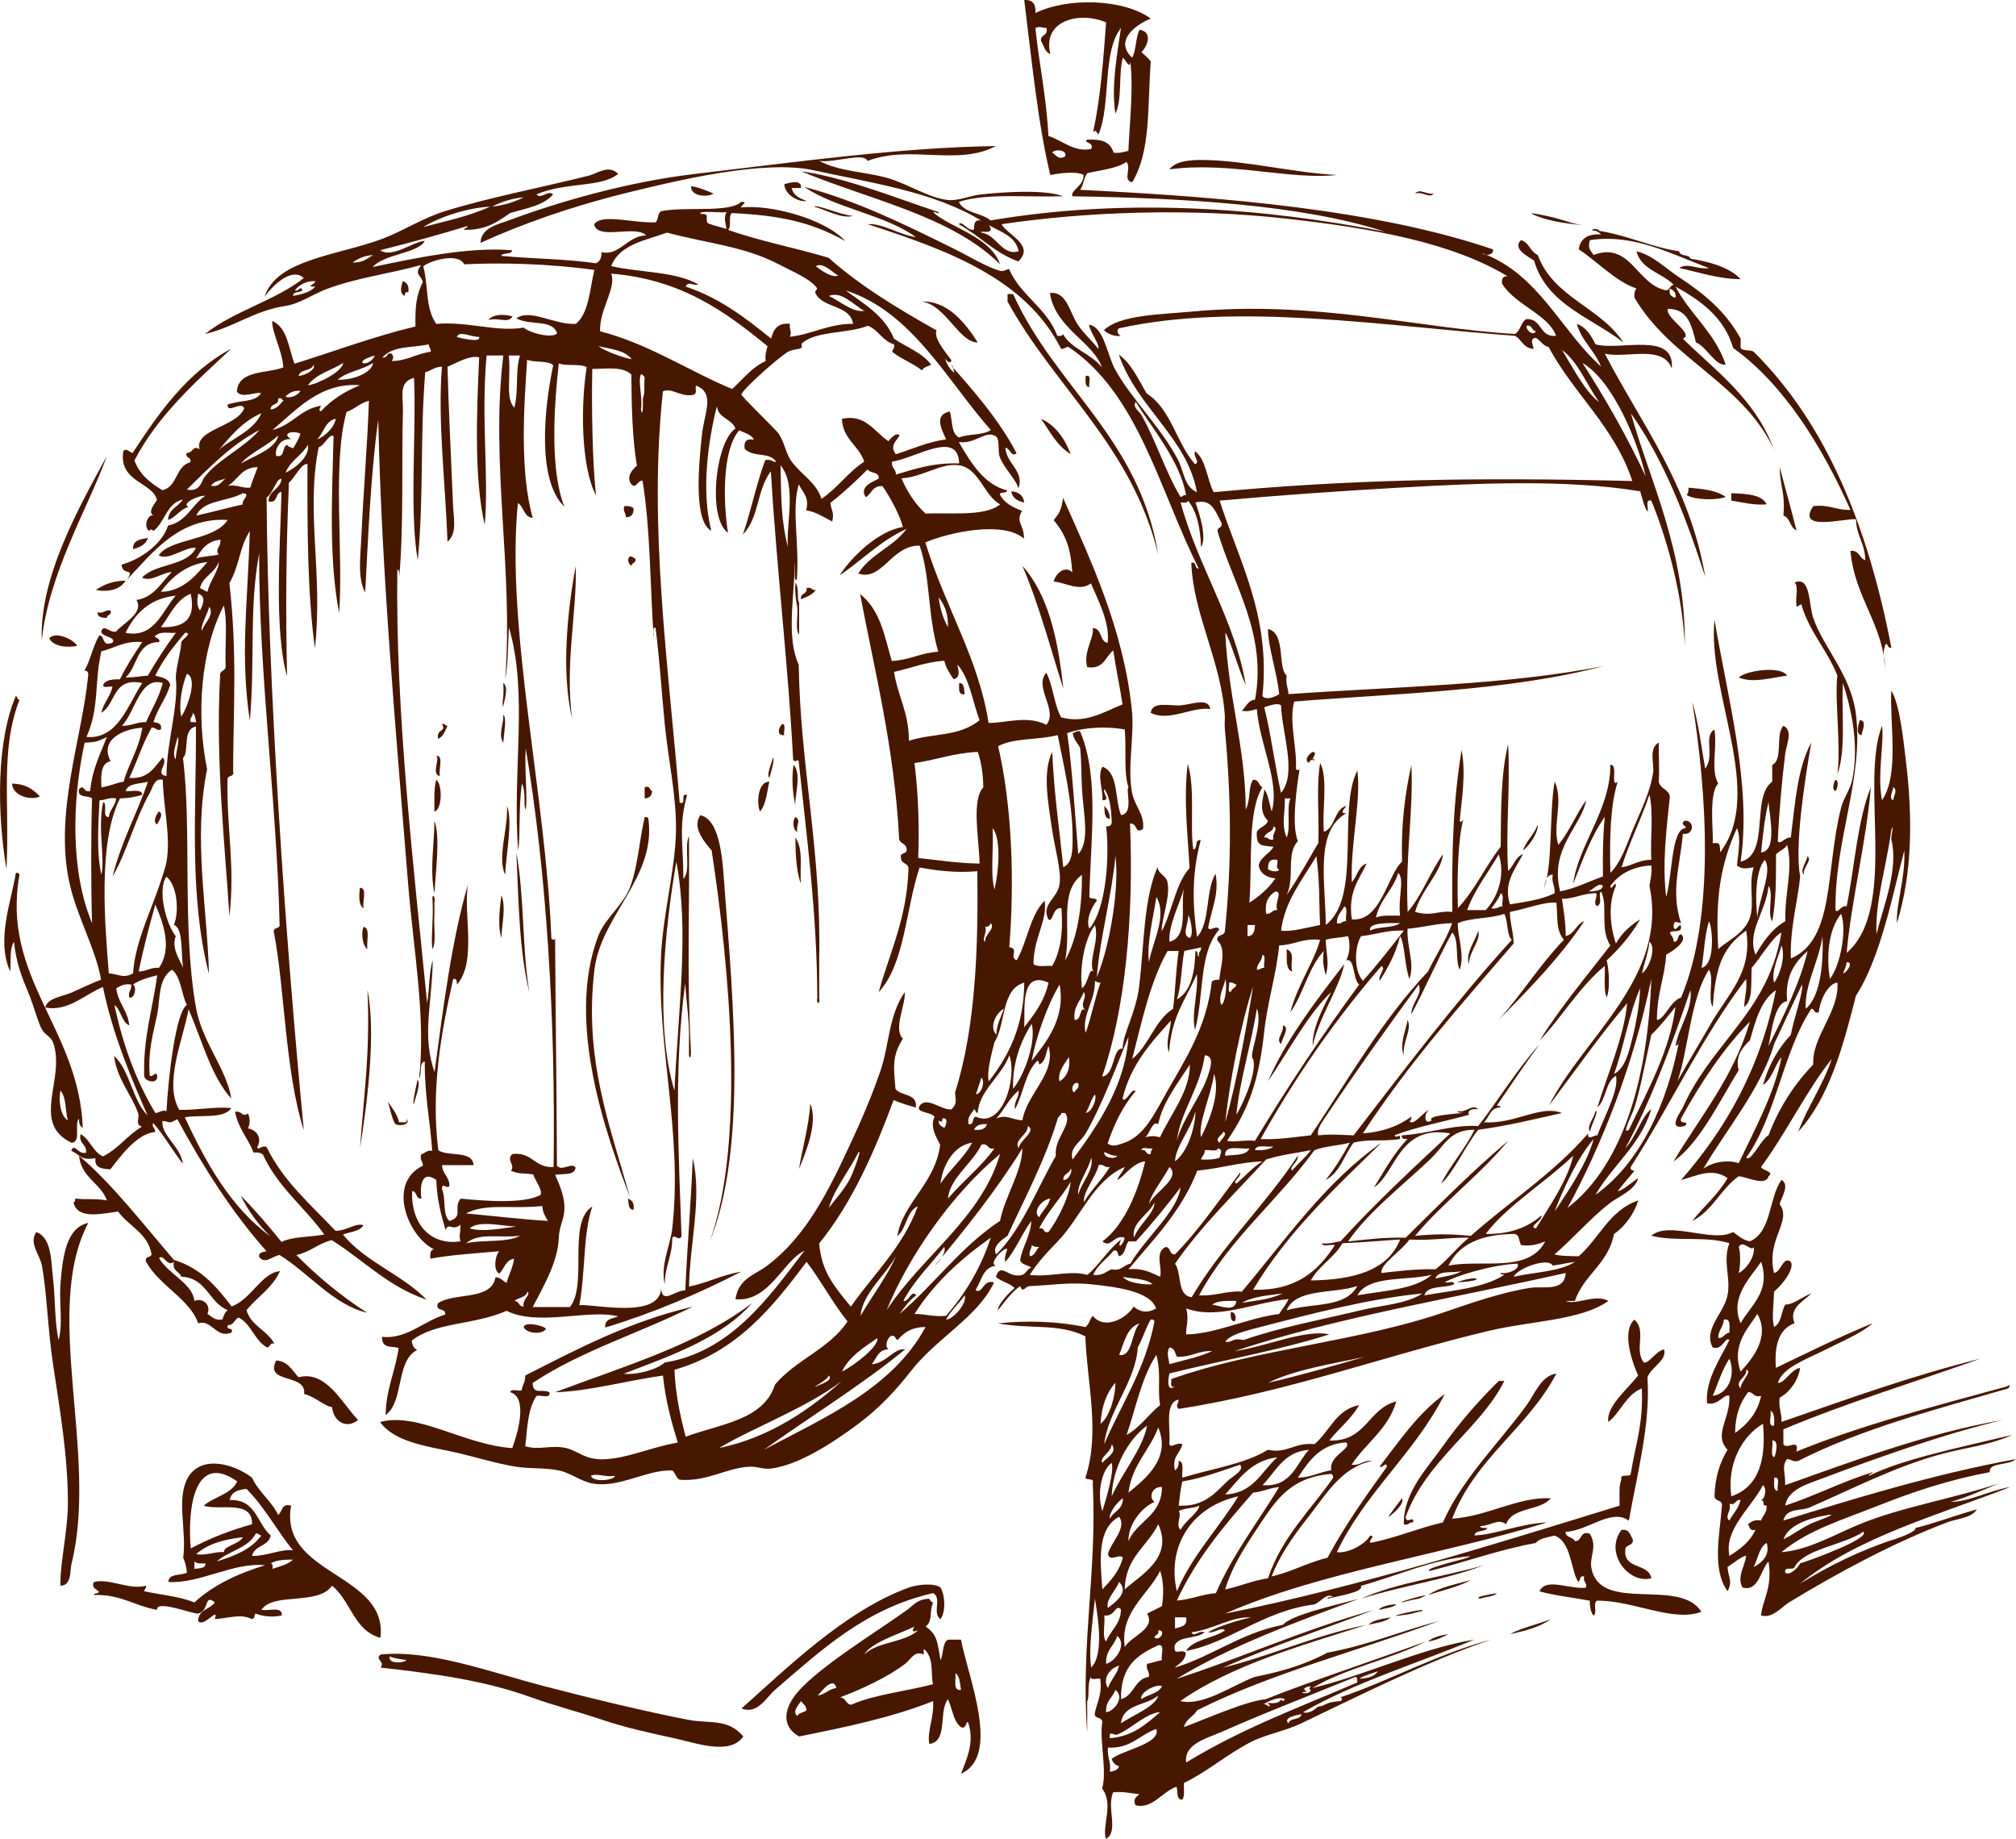 <?xml version="1.0" encoding="UTF-8"?><svg id="Layer_2" xmlns="http://www.w3.org/2000/svg" viewBox="0 0 401.43 366.06"><defs><style>.cls-1{fill:#481700;fill-rule:evenodd;}</style></defs><g id="Layer_1-2"><path class="cls-1" d="M266.2,34.83c-9.11,1.06-21.57-2.73-33.34-1.11,1.4-2,5.45-1.92,7.78-1.85,8.03.25,17.59,2.59,25.56,2.96Z"/><path class="cls-1" d="M137.63,37.06c1.7.28,3.07.88,4.45,1.48-1.34.83-4.67.48-4.45-1.48Z"/><path class="cls-1" d="M302.87,47.8c1.63.47,1.85,2.35,3.34,2.96,3.03,8.46,12.55,10.42,17.04,17.42-6.38-4.99-15.23-7.5-17.78-16.3-1.3-.89-4.37-2.38-2.6-4.08Z"/><path class="cls-1" d="M80.2,55.95c.8.31,1.31.91,1.11,2.22-.63-.13-.7.29-.74.74-1.21-.63-.56-2.07-.37-2.96Z"/><path class="cls-1" d="M200.62,58.54h1.11c8.37,18.55,25.15,28.7,28.9,51.87-5.2-21.6-20.51-33.09-30.01-50.39v-1.48Z"/><path class="cls-1" d="M183.58,60.03c5.13-.19,8.72,4.37,11.11,8.15-3.65.08-6.39-7.45-11.11-8.15Z"/><path class="cls-1" d="M102.06,62.99c-.93,1.53-2.79.1-4.82.74.97-1.27,3.15-1.2,4.82-.74Z"/><path class="cls-1" d="M216.18,74.85c1.34-.35.51,1.46.74,2.22-.95-.04-.74-1.24-.74-2.22Z"/><path class="cls-1" d="M207.29,83.37c2.97,1.35,4.69,3.95,5.93,7.04-2.73-1.59-4.14-4.5-5.93-7.04Z"/><path class="cls-1" d="M354.38,93c1.2,4.6,2.12,7.69,3.33,12.6-1.3-.55-1.2-2.5-2.59-2.96.38-4.93-.69-5.5-.74-9.64Z"/><path class="cls-1" d="M336.22,97.08c2.84.25,5.63.54,7.41,1.85-1.97.73-6.25.58-7.78-.37.29-.33.4-.84.37-1.48Z"/><path class="cls-1" d="M201.36,97.82c1.53.08,2.39.82,2.59,2.22-1.32-.28-2.35-.86-2.59-2.22Z"/><path class="cls-1" d="M344.75,98.19c2.97.12,5.99.19,7.04,2.22-2.81.21-4.76-.43-7.04-.74v-1.48Z"/><path class="cls-1" d="M124.29,100.78c.86-.12,1.42.06,1.85.37.1,1.21-.44,1.78-1.48,1.85,0-.87-.64-1.09-.37-2.22Z"/><path class="cls-1" d="M29.45,107.08c-.4,1.33-1.57,1.89-2.96,2.23-.09-1.82,1.52-1.94,2.96-2.23Z"/><path class="cls-1" d="M125.4,110.79c.6-.11.64.35,1.11.37.27,1.01-.74.75-.74,1.48-.64-.34-.96-1.3-.37-1.85Z"/><path class="cls-1" d="M114.66,112.64c.19,9.73-2.19,19.45-.74,30.38-2.21-9.26-.92-21.67.74-30.38Z"/><path class="cls-1" d="M203.58,112.64c5.14,5.73,7.12,14.61,8.15,24.45-2.62-8.25-4.88-16.85-8.15-24.45Z"/><path class="cls-1" d="M25,115.6c-1.05,1.82-3.58,2.32-5.93,1.85,1.57-1.03,3.34-1.85,5.93-1.85Z"/><path class="cls-1" d="M158.38,115.97c.91,1.48.16,2.75.74,4.08v6.3c-.86-1.12-.13-3.82-.37-5.56-.31-1.42-.48-2.97-.37-4.82Z"/><path class="cls-1" d="M160.6,117.08c1.05-.31.96.52,1.85.37-.66.94-1.82,1.39-2.96,1.85-.2-1.31,1.31-.91,1.11-2.22Z"/><path class="cls-1" d="M22.03,121.53c.27,1.01-.74.75-.74,1.48-.94-.04-1.91-.07-1.85-1.11,1.28.3,1.42-.55,2.59-.37Z"/><path class="cls-1" d="M15.36,128.57c-1.87.41-4.72.19-5.56-1.48,1.16-1.49,4.83.15,5.56,1.48Z"/><path class="cls-1" d="M355.86,134.5c-3.26.42-6.74,1.57-9.63.37,1.43-1.4,8.41-2.38,9.63-.37Z"/><path class="cls-1" d="M100.21,135.98c1.33.82-.15,4.42,0,4.82-.37-.97.23-1.82,0-4.82Z"/><path class="cls-1" d="M190.99,135.98c1.12-.01.92,1.3,1.11,2.22-1.33.22-1.13-1.09-1.11-2.22Z"/><path class="cls-1" d="M3.14,138.57c.4.09.25.74.74.74C0,149.35,1.96,159.67,1.29,173.03c-1.92-11.35-1.98-25.46,1.85-34.46Z"/><path class="cls-1" d="M241,141.16c-3.64-.53-8.27,2.62-11.86.74.26-2.4,3.95-1.31,5.93-1.48,2.49-.22,5.49-1.6,5.93.74Z"/><path class="cls-1" d="M100.21,142.28c.76.61.14,3.59,0,5.56-1.08-1.47.15-3.79,0-5.56Z"/><path class="cls-1" d="M370.31,143.39c1.57-.07.42,2.32.37,2.97-1.3-.21-.59-2.15-.37-2.97Z"/><path class="cls-1" d="M87.99,144.13c.6-.11.64.35,1.11.37-.47,1.02-.84,2.13-1.85,2.59-.49-2.05,1.79-1.32.74-2.96Z"/><path class="cls-1" d="M155.79,144.13c.81.05.16,1.57.37,2.23-1.72.13-1.02-1.74-.37-2.23Z"/><path class="cls-1" d="M86.87,150.43c1.56.04.37,2.84.74,4.08-1.83-.41.07-3.35-.74-4.08Z"/><path class="cls-1" d="M158.01,152.28c1.73,1.75.12,6.41.37,8.16-.62-3.06-.75-5.63-.37-8.16Z"/><path class="cls-1" d="M86.87,155.25c1.24.81,1.23,5.94-.37,6.3,0-2.23-.12-4.56.37-6.3Z"/><path class="cls-1" d="M365.49,155.25c.83.16.29,1.97,0,2.22-.82-.16-.29-1.97,0-2.22Z"/><path class="cls-1" d="M153.19,155.62c-.49,2.11-.64,4.55-1.85,5.93-.65-1.25-.62-5.92,1.85-5.93Z"/><path class="cls-1" d="M2.4,155.99c2.39.07,4.01.88,5.56,2.59-2.07.83-5.47-.21-5.56-2.59Z"/><path class="cls-1" d="M128.37,156.73c1.17-.42.9.58,1.48.74-.05.94-.54,1.43-1.48,1.48v-2.22Z"/><path class="cls-1" d="M100.95,160.43c1.21,2.97-.19,9.66-.37,13.71-1.61-3.44.63-9.18.37-13.71Z"/><path class="cls-1" d="M219.88,160.43c.6.63,1.12,1.35,1.11,2.59-1.17-.07-1-1.47-1.11-2.59Z"/><path class="cls-1" d="M31.67,161.54c1.06.61-.18,2.01-.37,2.59-1.02-.57-.04-2.22.37-2.59Z"/><path class="cls-1" d="M128.37,162.66c.43-.06.66.08.74.37,1.59,11.68-9.45,19.17-10.74,30.01-2.14,17.86,3.04,30.86,7.04,45.2-4.77-12.41-12.76-34.95-6.3-51.87,1.38-3.62,4.93-6.11,6.3-9.63,1.61-4.15,1.81-8.97,2.96-14.08Z"/><path class="cls-1" d="M158.38,162.66c1.21.67.1,1.36.37,2.96-.85-.31-1.01-2.28-.37-2.96Z"/><path class="cls-1" d="M86.5,163.4c1.22,3.11.23,10.33,0,14.45-.99-4.7.04-10.39,0-14.45Z"/><path class="cls-1" d="M158.38,166.73c1.69,2.49.8,6.1,1.11,9.26-.94-2.51-1.07-5.85-1.11-9.26Z"/><path class="cls-1" d="M102.81,169.7c1.62,8.5,1.12,19.13,2.59,27.79-2.12-8.24-2.17-19.99-2.59-27.79Z"/><path class="cls-1" d="M3.14,173.77c.43-.06.66.08.74.37-3.68,20.56,11.88,30.61,12.6,50.39-.55-.31-.8-.93-.74-1.85-1.04,1.06.51,4.71-1.48,4.82-8.3-3.94-1.05-12.89-3.71-20.01-.45-1.19-1.6-1.43-2.22-2.59-.87-1.62-1.6-4.68-2.59-7.04-1.5-3.58-2.45-6.01-2.96-10.37-.89,1.41-.57,3.18-.74,5.93-2.87-6.29.26-14.08,1.11-19.63ZM13.51,223.05c-.54-1.93-.28-4.66-1.48-5.93-.37,1.91-.09,4.9,1.48,5.93Z"/><path class="cls-1" d="M71.68,176.73c1.56.04.37,2.84.74,4.08-1.19-.58-.87-3.23-.74-4.08Z"/><path class="cls-1" d="M99.84,178.22c.99,2.36.04,5.96,0,8.52-.87-2.67-.2-6.56,0-8.52Z"/><path class="cls-1" d="M72.42,184.51c1.39.34.48,2.98.74,4.45-1-.64-1.31-3.42-.74-4.45Z"/><path class="cls-1" d="M294.35,185.26c.59,1.95-1.82,4.1-1.85,6.67-.78-2.14,1.29-4.63,1.85-6.67Z"/><path class="cls-1" d="M256.2,188.96c1.85.8.59,2.75,1.11,4.45-1.43-.42-1-2.7-1.11-4.45Z"/><path class="cls-1" d="M73.17,197.11c1.71,8.3.03,21.99-1.48,31.49.67-9.91,2.07-18.68,1.48-31.49Z"/><path class="cls-1" d="M280.28,203.04c.94,2.07-1.09,4.34-.74,7.04-.97-2.09.44-4.98.74-7.04Z"/><path class="cls-1" d="M255.45,204.15c1.54.2-.25,2.78-.37,3.71-1.15-1.05.64-2.3.37-3.71Z"/><path class="cls-1" d="M161.34,219.71c1.61,3.79-.9,9.66-2.22,12.97.41-3.17,1.97-8.4,2.22-12.97Z"/><path class="cls-1" d="M15.74,230.09c6.45,5.44,12.86,13.7,18.9,20.74,5.33,1.59,8.51,5.33,11.48,9.26,3.92-1.42,5.91-6.66,9.63-7.04-1.49,3.32-4.5,5.13-6.67,7.78.93,3.15,4.14,4.01,5.56,6.67-1.01-.27-.75.74-1.48.74-2.45-1.38-3.1-4.56-5.56-5.93-1,.23-.92,1.55-2.22,1.48-.46,1.2,1.2.28.74,1.48-3.05,1.31-3.89-2.64-6.67-1.85-1.62-4.77-7.67-7.41-10.37-12.23-.33-1.19.96-.77,1.11-1.48-.77-4.29-4.56-5.57-6.67-8.52-3.37.43-8.15,1.65-8.89-1.85.36,0,.29-.45.37-.74,2.28.28,3.72-.07,6.3.37-1.31-3.51-5.12-4.51-5.56-8.89ZM38.71,258.99c1.78-.71,3.36.87,2.59,2.59.89.47,1.36,1.35,2.96,1.11.3-.69.48-1.5,1.11-1.86-3.81-1.5-4.18-6.44-9.26-6.67-.39-1.09-1.87-1.09-1.48-2.96-1.34,1.15-2.05-1.67-2.96-.74,1.83,3.18,6.71,5.07,7.04,8.52Z"/><path class="cls-1" d="M125.04,238.61c.8.32,1.31.91,1.11,2.22-1.12.01-.92-1.3-1.11-2.22Z"/><path class="cls-1" d="M17.59,243.43c-9.22,17.5,2.04,46.1-3.33,67.8-.36,1.45.05,4.42-2.22,4.45-.15-4.14,1.47-11.06,1.48-16.3.01-9.59-1.6-18.66-2.96-27.79-1.07-7.15-1.21-14.2-2.22-19.64-.43-2.28-2.65-4.42-1.11-6.67,3.12,1.13,2.92,5.85,3.33,9.26.48,3.99.27,8.44,1.11,12.23.9-3.3.08-7.41.37-11.11.43-5.37,1.07-11.25,5.56-12.22Z"/><path class="cls-1" d="M245.08,261.21c1.08-.06,1.13,1.5.74,1.85-.81-.06-.8-.93-.74-1.85Z"/><path class="cls-1" d="M108.73,264.54c-.76,1.27-4.04.91-4.45-.37.21-1.07,3.75-.39,4.45.37Z"/><path class="cls-1" d="M55.01,270.84c2.43.17,3.15,2.04,4.45,3.34,5.48-1.45,8.68,5.25,11.85,8.52-2.34,1.82-4.85.39-5.19-2.59-1.42-.08-3.39-2.1-5.56-2.59.54-4.21-8.01-1.95-5.56-6.67Z"/><path class="cls-1" d="M299.54,274.92c-4.67,9.42-15.56,15.8-19.64,27.05.07,1.61,1.76-.44,1.48,1.11-.89-.15-.8.68-1.85.37-.11-6.34,4.66-11.14,7.78-15.56,3.34-4.73,7.21-9.12,11.12-12.97h1.11Z"/><path class="cls-1" d="M325.11,306.41c.26,1.49-1.56.91-1.48,2.23-.3,3.88,4.68,2.48,5.18,5.56-4.57,1.2-9.42-5.12-5.93-9.63,1.57-.22,1.72,1,2.22,1.85Z"/><path class="cls-1" d="M187.28,316.04c.91,1.55,1.08,4.78,0,6.3-1.77-1.25.4-4.14-1.48-5.19-13.51,3.08-22.32,11.39-31.49,19.27-1.71,1.47-3.48,4.97-6.67,3.7,8.67-7.67,20.6-19.48,33.35-24.08,1.64-.59,4.91-.97,6.3,0Z"/><path class="cls-1" d="M185.8,319.01c-.84,2.02.04,3.47-1.48,4.82,2.33,1.51,2.37,3.23,2.96,6.67.64-1.21.3-3.41,1.48-4.08h2.6c1.32,7.21,8.04,23.16,0,26.68,1.04-2.74,2.73-6.14,1.48-10-.44-1.1-.32,1.36-1.48.74-1.55-1.16-1.73-3.7-2.6-5.56-1.91,2.28.07,8.47-3.7,8.89-.54-2.35.99-5.28.74-8.52-8.02,3.22-17.31,5.16-26.67,7.04-2.72-1.49-3.51-4.28-1.11-7.78,3.57-5.2,16.42-12.95,22.6-17.41,1.23-.89,2.1-2.21,4.45-2.22.16.33.33.66.74.74ZM172.09,329.38c2.6-2.59,8.04-2.34,10.74-4.82-1.15.41-1.32.24-.74-.74-3.34,1.6-8.66,3.19-10,5.56ZM183.94,329.38c-1.9-.85-2.44.87-3.71,1.85-3.35,2.6-9.05,5.24-12.97,6.67,1.18.05,1.1,1.37,2.23,1.48,4.45-2,10.49-2.6,16.3-4.08-.51-1.68.31-5.37-1.85-7.04v1.11ZM191.36,336.42c-.3-1.88-.26-2.65-1.11-3.34.17,1.31-.61,3.57,1.11,3.34ZM162.83,337.53c1.54-.18,2.16-1.3,3.7-1.48-.54-2.47-2.98.67-3.7,1.48ZM158.75,341.61c.34-.65,1.3-.68,1.85-1.11-.04-.95-.68-1.3-1.11-1.85-.35.66-1.86,2.06-.74,2.96Z"/><path class="cls-1" d="M276.94,321.97c-1.04.93-2.84,1.11-4.45,1.48.99-.99,2.79-1.17,4.45-1.48Z"/><path class="cls-1" d="M215.81,34.83c-1.59-.83-4.99-.3-6.67,0-2.41-9.75-3.82-23.79-5.19-34.83,1.68-.08,2.37.84,2.22,2.59,6.57-3.19,17.65-2.79,22.97,1.11-2.91,1.17-7.38,4.39-3.7,7.78.84-1.5.66-4.04,1.48-5.56,2.64.45,1.61,3.22.37,4.45.63.6,1.31,1.16,1.85,1.85-.68,9.4.02,17.92-3.7,24.08-1.96-.46-.1-2.56-1.11-4.07-2.01,1.32-5.04,1.62-7.78,2.22-.76.84-.76,2.45-1.48,3.34,28.51,1.39,59.02,3.95,82.25,11.86.11,1.19-1.62,1.35-2.22.74,11.3,4.14,15.58,15.29,23.71,22.6-1.25-3.2-3.85-5.04-4.82-8.52,1.9.7,2.84,2.35,3.71,4.07,4.75,1.39,15.89-2.69,15.19,4.82-1.81-4.86-9.03-1.92-13.34-2.96,7.35,14.14,16.89,26.09,20.01,44.46-3.86-11.95-8.27-23.35-14.82-32.6,3.85,13.69,10.92,27.37,10.75,46.31-.4-9.39-3.18-20.4-6.67-28.9-1.34-.35-.51,1.46-.74,2.22-.76-1.09-1.03-2.67-1.48-4.08-14.48-2.4-31.83-1.65-47.8-.74-13.16.75-23.17,1.47-35.94,2.59,3.75,11.83,10.21,22.85,8.52,38.9.79,1,2.73.03,3.33-.37-.42-4.42-2.23-9.34-2.22-12.97,3.61.8,1.86,7.78,3.71,9.26-.22,1.58.26,2.45.37,3.7,21.25-1.48,43.64-1.8,62.62-5.56-18.8,5.02-42.35,5.47-61.5,7.04-1.04,4.17.55,8.81.37,13.34.09.46.73.37.74,0-.53,3.22-1.71,11.23-.37,14.45-2.42,2.61-.53,7.06-2.22,10.74,2.26-3.29,4.24-6.87,6.3-10.37.21-5.22-.45-11.32.37-15.93,1.63,3.19.32,9.31.74,13.71,2.34-.87,1.98-4.44,4.45-5.18-.11.43-1.63,1.54,0,1.48-6.37,3.57-4.1,13.82-4.08,22.23,7.22-5.5,2.28-22.99,6.3-30.75.75,6.19-1.4,14.5-1.11,22.23,1.09-1.13,1.26-3.18,2.96-3.71-1.49,3.2-3.77,5.61-2.96,11.12,5.83.56,7.09-8.9,10-11.48-.23-7.27.58-13.5,1.86-19.27.44,9.3-1.26,18.18-.74,29.27,2.88-3.3,4.43-7.91,7.04-11.49-.44,3.76-4.41,7.2-5.56,11.49,3.41.97,4.53-.31,7.41,0-.1-12.06.13-21.78,1.85-32.24.93,4.89-.06,10.39-.37,14.08.13.52.65.03.74-.37-1.06,3.76-1.31,11.53-1.11,17.78,3.36-3.56,5.49-8.34,8.52-12.23.07-7.22.02-14.56,1.48-20.38.46,8.86-.51,16.93,0,25.19,1.14-.96,1.41-2.79,2.96-3.33-1.62,3.12-3.96,5.76-2.59,10,3.18-.52,6.43-.97,8.89-2.22.12-1.48-.66-2.06-.37-3.71-1.55.06-1.39,1.82-1.85,2.96,1.92-4.5,1.1-14.96,2.22-21.49,1.87,3.89-.52,8.83.74,12.6,2.21-2.6,3.52-6.11,5.55-8.89-.98,5.28-7.38,9.61-5.19,18.16,3.21-.62,5.67-1.98,8.52-2.96-.04-4.82,0-8.05.37-11.86-2.73,3.82-4.44,8.65-6.3,13.34,1.03-7.85,7.45-14.7,7.41-23.71,1.63-.25-.12,4.79,1.48,3.34-1.44,4.38-1.67,10.91-1.48,18.16,2.1-2.03,3.18-5.45,4.44-8.52,1.48-3.59,3.46-7.35,4.08-11.48.25-1.7-.97-4.76,1.11-5.93-.02,3.39.17,4.71,0,7.78.28,1.45,1.98,1.48,2.22,2.96-.72,6.86-1.53,13.39-.74,20.01,1.25-4.31,1.01-13.22,3.7-13.71.9-.22-1.24-.71,0-1.48,2.06-.12,1.86,3.01-.37,2.59-.58,6.58-2.47,11.38-.37,17.79-.95-.19-1.44-.63-1.48.74.33,1.45,1.36-1.23,1.48,0,.13,1.25-1.61.62-2.22,1.11.16.7.8.93.74,1.85,1.13.14.63-1.35,1.48-1.48,1.57,1.25-1.64,3.34-2.96,4.08-.29,4.56-1.8,7.45-1.85,12.97,1.55-.06,2.64-3.77,4.82-4.45,6.79-16.08,5.12-40.92,2.22-58.91,1.31,4.49,1.82,9.14,2.59,13.34,1.98-2.63-.44-6.52,1.85-7.78.54,4.11-.8,7.97.74,10.75-2.01,1.97-.87,10.19-1.11,11.85.94.1,1.52-.58,1.48,1.85,9.02-11.8-2.63-31.82-1.11-46.31,2.49,15.05,7.49,32.95,5.19,48.17,5.97-1.44,1.98-12.84,6.3-15.93v-3.34c2.25-1.09.57-6.09,2.22-7.78,1.99.89.59,3.78.37,5.56-.58,4.59-1.26,11.84-1.48,17.42.46.79,1.52-.92,2.59-.74.85-6.81,1.34-13.97,4.08-18.9-1.3,7.46-3.36,20.61-2.22,26.68-.36,4.21-2.07,10.28-1.85,16.3,8.85-3.81,6.84-17.56,10-30.01.5-1.96,1.83-3.65,2.22-5.56,1.43-7.04-.2-14.13-1.85-19.27-.35,5.03.69,13.47-1.11,18.15.77-5.54-.57-14.83,0-19.64-1.95-4.97-5.38-8.46-7.04-13.71-.04-1.31-1.22.79-1.11-.37-.24-1.37.48-3.69-.37-4.45,3.25-1.37,2.79,4.37,3.71,7.04,2.05,5.98,7.58,11.4,8.52,19.27,1.53,12.76-4.27,24.87-4.08,38.9.4.84,1.12-1.06,2.22-.74,1.61-7.9,2.09-16.93,4.82-23.71-.92,10.95-3.87,22.44-4.82,32.98,10.3-8.82,2.59-33.89,7.04-45.2.5,3.03-1,9.69,0,14.82,3.5-5.21,1.51-15.02,1.85-21.86,1.67,2.79,2.34,9.22,2.96,14.45,1.28,10.76,1.25,22.01-1.85,31.87-.15-3.99,1.74-9.13,1.48-14.45-2.18,8.11-4.65,21.24-9.63,28.9-2.6,10.25-5.34,20.35-11.48,27.05,1.92-5.12,4.89-9.19,6.67-14.45-4.68,5.69-9.14,14.82-14.08,21.49.21.69,2.74.92,1.48,1.85-.53,2.05-4.2.15-5.93,0-3.58,2.47-5.2,6.91-9.26,8.89,2.31-2.88,5.14-5.24,7.04-8.52-3.08-2.21-6.29-.38-9.26.37,8.82-10.08,15.76-22.03,18.89-37.79-3.04,2.03-4.04,6.09-5.19,10-1.52,1.43-2.96,3.24-2.23,5.93-3.86,6.27-7.76,14.46-12.96,18.15,5.35-8.98,11.94-16.72,15.19-27.79-4.81,4.7-9.93,12.31-13.71,19.27-.37,1.34,1.94.31.74,1.48-3.72.97-.65-3.07-.37-3.7,2.39-5.43,6.07-9.99,9.26-14.08,4.48-5.74,8.84-11.52,10.37-20.75-1.84,1-4.04,4.85-5.93,7.04-.19,2.9.32,6.5-1.48,7.78.03-1.94.61-3.34.37-5.56-8.72,11.41-15.08,25.18-22.97,37.42-.13.63.29.7.74.74-1.09,1.37-2.28,2.66-3.33,4.08.78.02,2.87-1.81,4.08-2.59-.68,2.49-3.84,3.52-5.93,5.19-3.8,3.02-7.26,7.03-10.75,10,1.22.32,2.57.31,4.82.37,4.09-3.57,6.13-9.18,11.85-11.12-.64,2.38-2.67,5.27-4.82,6.67-1.1,5.94-6,8.08-7.78,13.34h-1.85c2.04.92,5.91-1.49,8.52,0-5.51,3.9-15.42,3.96-23.71,5.93-20.71,4.91-40.2,12.24-61.87,15.56-.7-.71-.04-.93,0-1.86-2.91.67-1.54,5.62-1.85,8.89.36.92,1.42-.51,2.59,0-.38,1.85-2.1,2.35-1.48,5.19.55-.32.8-.93.74-1.86,1.23.13.58,2.14.74,3.34,5.74-1.79,12.38-2.68,17.04-5.56,3.81.85,5.31-1.55,9.26-1.11,3.04-2.51,4.25-6.87,8.89-7.78-1.55,2.77-4.02,4.62-5.93,7.04,7.35.31,7.7-6.38,13.34-7.78-1.6,5.57-6.07,8.26-8.89,12.6,1.83.23,2.25-.96,4.08-.74-6.13,1.23-9.17,6.67-12.97,11.49-2.94,3.73-5.59,7.63-7.04,11.49,4.04-.9,7.11-2.77,11.12-3.71,3.51-6.49,7.66-12.34,11.86-18.15-.24-1.11-.79.35-1.48,0,3.99-5.15,7.64-10.64,12.97-14.45-5.92,11.74-15.8,19.52-21.49,31.49,2.13.27,5.51-1.4,6.67-3.33,1.11.24-.35.79,0,1.48,5.16-1.01,9.44-2.92,14.45-4.08,3.94-8.86,11.09-15.67,16.67-23.34,1.67-2.29,2.88-5.85,5.93-6.3-5.68,10.87-16.2,16.89-20.75,28.9,7.17-.49,12.94-4.35,19.64-4.08-2.09,2.6-7.7,1.69-8.9,5.19-1.56-1.26-2.94.3-5.19.37.12.5.93.31,1.48.37-.48.88-2.41.31-2.6,1.48,4.09-.11,9.22-2.39,14.45-2.59-20.92,6.5-45.04,9.79-64.1,18.16,26.54-5.32,53.23-13.71,78.55-21.49.04-1.81-.2-3.9.37-5.19-.36-1.34,1.6-.38,1.85-1.11,1-6.24,2.5-9.7,2.22-17.04-3.2,1.25-4.17,4.72-6.67,6.67-.5-3.06,3.8-6.49,5.93-9.26-1.06-2.33-3.41-8.69-.74-11.11,2.5,2.3-.12,5.8,1.85,8.52,1.06.31,2.39-2.29,4.07-2.59.57,2.27-2.56,3.44-3.33,5.56.65,9.29-2.07,19.3-3.7,28.53-3.5-2.54-8.2,2.08-12.6,2.22,0,1.24,1.49.98,1.85,1.85,1.57.09.84-2.12,2.96-1.48,1.68,2.71-.18,4.48.37,7.04,1.91,8.82,17.62,1.66,21.86,8.52-5.66,2.13-13.56-2.28-20.75-2.22-.92.32.11,2.58-.74,2.96-.55-.68-.71-1.76-.74-2.96-3.34-.61-6.9-1.01-10-1.85,1.25-2.85,5.98-.34,9.26-.74.27-1.13-.64-1.09-.37-2.22-1-.26-.71.77-1.11,1.11-1.55-1.96-1.33-8.09-4.82-9.26-1.35.38-2.94.51-3.71,1.48-7.52,1.37-13.98,3.8-21.12,5.56-.84-.33,2-1.06,3.34-1.48,1.67-.52,3.83-.87,4.82-1.48-7.86.73-14.27,3.83-21.86,5.93.64,1.29-4.36,1.94-6.67,2.59.06-.43.68-.31,1.11-.37-1.23-.96-2.57,1.12-3.71,1.48-10.12,1.25-17,7.7-25.57,9.26,1.57-2.39,5.44-2.47,7.78-4.08-.64-.84-2.09.61-3.34.37,1.39-.96,5.57-2.33,8.52-2.96-3.74-.27-7.68,2.45-11.85,2.96.54,1.1,1.44-.49,2.59,0-1.47,1.37-5.06.63-5.93,2.6-.29,2.34,1.26.54,2.22,1.48-.12,1.62-1.34,2.12-2.22,2.96,7.65-2.35,13.12-6.88,21.49-8.52,1.85-1.98,9.64-3.73,15.19-5.19-12.71,4.7-25.48,9.35-36.31,15.93,13.11-4.22,24.44-9.5,39.27-13.71-9.99,3.84-20.44,7.23-30.01,11.48,8.77-2.1,18.46-6.48,28.53-8.52-13.18,4.23-26.82,8-37.05,15.19,4.65,1.05,10.39-3.18,14.82-4.82,5.01-1.02,9.55-2.21,14.45-4.82,8.04-1.47,14.69-4.33,22.23-6.3-16.04,5.94-33.56,10.41-48.17,17.78-.69,1.29-2.24,1.72-2.59,3.33,6.09-2.32,12.19-5.09,16.3-5.56,7.82-3.17,21.29-7.64,31.86-11.48-7.04,3.59-15.96,5.28-22.6,9.26,9.92-2.31,21.71-7.92,32.23-9.63-11.42,4.76-23.83,8.52-34.09,14.45,1.44.55,3.15-1.3,2.97-1.11,1.79-.17,1.15-.87,4.45-1.11.47-.09.37-.74,0-.74,9.29-3.08,19.27-8.63,30.01-11.49-12.54,4.25-25.93,11-37.79,16.67-3.23,1.55-6.95,2.15-10.01,3.71-4.73,2.41-8.7,5.93-13.34,8.15-.08,1.16.25,2.72-.37,3.33-1.21-.03-.79-1.68-1.11-2.59-2.79.95-4.82,4.52-8.15,3.71-.55-1.16-.01-1.51.74-2.22-1.69-.16-3.14-.56-5.19-.37-1.41,2.99,1.22,7.92-1.48,9.26-.75-2.64,1.62-7.08-.74-10,1.03-3.26-.48-9.14,0-12.97.28-1.39-1.41-.8-1.48-1.85.4-2.32,1.57-3.86,1.11-7.04-.54-.2-1.92.44-1.85-.37-.79,1.37-.24,4.12-.74,4.82v6.3c-1.32-17.66,1.98-31.89,1.11-49.65.33-1.2-1.21-.52-1.48-1.11,3.01-9.01.32-18.96,0-28.16-5.26-2.67-11.01-1.37-17.41-2.59,5.85-.61,11.95-.41,17.41.74.75-.48.88-1.59,1.48-2.22,2.41,2.9,6.7.47,8.15-1.85,1.22,1.08,2.77,1.36,4.45.37-1.14-3.54-8.33-4.32-12.97-4.82-4.19-.45-8.46.23-12.23.37-.9.08-1.35,1.5-1.85,0-1.83,1.26-3.06,3.12-4.45,4.82-.03-1.15,2.07-3.36,3.33-4.44-.95-1.02-2.71-1.25-3.71-2.23.98-3.1,2.39.39,5.19-.37.86-.25.99-1.23,1.85-1.48-.72-.51-1.95-.52-2.22-1.48.48-2.85,2.03-4.63,2.22-7.78-1.92,2.53-3.09,5.8-5.19,8.15-.22-1.2.25-1.72.37-2.59-.47-.48-3.87,2.9-2.23,3.34-2.67.29-2.83,3.09-4.07,4.81,1.35,1.08,1.49-2.2,3.7-1.48-3.32,7-11.35,10.94-16.67,17.78-2.71,3.49-6.14,7.23-10.37,10.38-5.09,3.78-11.84,8.2-17.41,8.89-1.44.18-2.62-.4-4.07-.37-4.52.1-8.69,3.07-14.08,2.59-.74-.37-.85-1.38-1.48-1.85-5.22-.16-10.56,3.59-15.93,2.59-2.26-.42-4.34-2.11-6.67-2.59-2.72-.56-5.73-.31-8.52-.74-4.2-.66-8.69-2.14-12.6-2.97-5.35-1.14-11.65-2-14.45-5.93,7.55-2.05,16.75,4.58,26.31,5.19.89-2.31,3.31-10.05-.37-11.11.04-.82,1.57-.16,2.22-.37.37-1.66.71-1.42.74-2.96,10.39-5.29,20.65-10.73,33.34-13.71-10.47,5.22-22.47,8.9-31.86,15.19.06,2.49,1.89,1.09,3.33,1.85.3,1.41-1.75.47-2.59.74-1.89,2.76-1.86,7.59-2.22,10,2.67.87,5.26-.33,8.15.37,2.53.62,3.62,2.32,7.41,2.23,4.69-.12,9.45-2.4,14.82-3.33-1.29-4.15-2.46-8.4-2.96-13.34-7.04.99-14.88,3.15-21.49,3.33,13.81-5.21,28.52-9.52,39.27-17.78-6.19,7.02-16,10.43-25.57,14.08,2.3.32,6.45-.71,8.15-2.22,13.09-2.12,20.69-12.9,27.79-22.23-4.18,1.9-6.99,10.26-13.71,9.63.59-4.12,3.75-4.76,6.3-6.67,7.84-5.88,12.32-15.08,16.67-24.45,2.14-4.61,4.24-9.47,5.93-14.45,1.73-5.1,1.61-10.99,4.81-15.56.23,2.39-2.36,7.37-.37,9.26-2.26,3.49-1.81,5.91-1.48,10,1.1,1.5,4.4.79,4.07,3.71-1.56-.41-3.04-.91-4.44-1.48-3.91,10.54-8.35,20.55-14.82,28.53.49,5.9,3.19,8.7,6.3,12.6,4.57-6.55,10.36-11.87,13.34-20-2.3,1.03-2.21,4.45-4.07,5.93.98-6.44,7.56-10.47,8.52-18.16-.7-1.38-2.12-3.67-1.11-5.56-.59-1.04-3.96-.77-2.97-2.22,1.42-1.92,4.24.87,6.3.74,1.09-1.01.94-1.59.74-3.34,4.16-13.18,4.63-29.02,4.44-44.09-4.12.38-8.13-.11-11.49-.74-2.79,8.2-2.88,19.11-8.15,24.82,2.21-7.92,5.6-14.65,5.93-24.45.1-1.34-1.47-1-1.48-2.22-.32-1.19.96-.77,1.11-1.48.16-1.39-1.16-1.31-1.48-2.22-.89-18.17-5.12-34.64-7.78-48.9,4.04,3.33,4.73,7.87,6.3,13.34,3.54-.16,5.77-1.64,9.26-1.85-2.18-7.44-1.54-14.96-3.71-21.12-5.65-.08-7.45,7.19-12.22,5.56,2.36-3.81,7.02-5.33,9.63-8.89-5.19,2.34-8.85,6.22-13.34,9.26,2.2-3.49,7.65-8.89,12.6-9.63-.51-2.14-2.48-5.89-4.07-8.15-1.97-.12-2.16,1.54-3.33,2.22-1.34-2.11,1.3-3.03,2.59-3.7.13-1.49-1.74-.98-2.22-1.85-2.33,2.36-4.77,4.62-7.41,6.67.24,1.86.8,1.72.37,3.71-1.66-.81-3.06-1.88-5.19-2.22.65-2.65-.55-3.33-1.48-5.19-1.47,5.11.16,11.84-.37,18.9-.69.9-.25-2.44-.37-3.34-.29,7.91-1.67,15.07.74,20.38.28,20.04,4.54,37.05,4.07,58.54v7.78c.27,1.34-.64,1.34-.37,0-.06-16.67-2.04-31.46-3.7-47.05-.21-.84-.58.45-1.11-.37-.98-18.79-3.22-37.34-4.45-57.43-2.9,3.94-2.24,9.15-5.56,12.6,1.64-4.78,2.7-10.15,4.45-14.82,1.13-.27,1.35.38,2.22.37-1.44-2.13-4.33-.77-6.3-2.59-.26-1.5.36-2.12,1.85-1.85-.56-1.04-1.86-1.35-2.96-1.85-3.57,4.1-3.1,15.14-2.22,20.38-4.13-2.82-2.53-18.09,1.48-20.75-.74-1.98-3.44-1.99-3.7-4.45-1.84,7.35-3.1,17-1.11,24.82-3.46-1.88-2.6-12.36-1.85-19.26.45-4.16,2.67-8.08-1.11-9.63-.5.17.44,1.6-.74,1.85-2.61.37-4.08-1.49-5.93-.74-2.93,26.85,1.1,54.48,3.33,81.88,1.56.58-.08-2.06,1.48-1.48-1.73,6.05-.76,9.6-.74,16.67,1.58-1.64.09-6.34,1.11-8.52.17,13.91-.45,27.61.37,42.24.05.49.06,2.68-.37,1.48v-2.22c.18-4.5-.52-8.13-.74-12.23-2.36,17.16-1.24,34.74-.74,50.39-.46,1.12-1.42-.54-1.85.37.05,3.62-1.53,5.63-1.48,9.26-.93-3.92,1.12-7.87,1.48-11.12,2.15-19.21-3.11-36.01-2.22-54.46.39-8.16,2.77-16.82,2.96-24.45.18-6.89-1.53-14.44-2.22-21.49-.66-6.65-1.03-13.02-1.85-19.27-.8-.06-.17,1.31-.37,1.85-.72-10.39-.64-21.59-2.22-31.12-1.09,0-1.25,1.72-2.22.74-1.12-1.48.26-3.03,1.11-3.7-.93-5.5-1.06-11.79-1.11-18.16-1.74-1.69-5.2-1.11-7.78-1.11-.16,7.61.02,18.62.74,25.19-3.01-5.74-3.07-18.03-1.85-25.56-1.36-.74-4.09-.11-5.56-.74-.99,8.92-1.75,21.28,1.11,28.53-5.48-5.26-4.05-19.53-2.22-28.15-1.07-1.03-3.73-.47-5.19-1.11-.63,9.11-1.52,22.22,1.11,31.49-1.81-.16-1.73-2.22-2.96-2.96-2.43,25.08,5.57,57.88,6.67,86.7.46.41.76.32.74-.37.1,16.55.29,27.81.37,45.57.91,1.28,2.9-.72,3.71.37-.16,1.7-2.52,1.19-4.08,1.48.93,1.99,2.02,4.63,1.85,7.04-.14,2.06-1.03,3.2-1.11,5.56-.18,4.95-3.44,10.28-5.19,13.71h7.41c3.62-4.52-.59-16.89,4.45-20-1.89,5.52-1.36,13.46-2.59,19.63,2.87-.28,15.96,2.85,16.3-3.33.2,3.23,2.65.4,4.81.37.39-8.87,1.14-17.39,1.48-26.3,1.9,7.84-.57,16.73-.74,25.57,3.7-.75,6.54-2.35,10.37-2.96-8.38,4.33-17.3,8.13-27.05,11.11-.18-1.78,1.45-1.76,2.59-2.22-5.85-1.53-15.94,2.05-22.23-1.11-6.81,2.94-14.03,2.16-18.9,5.93.12.87.38,1.6,1.11,1.86-4.33,2.1-2.58,10.26-6.3,12.96.07-5.24,1.94-8.68,2.59-13.34-1.44-.48-3.28.26-3.33-2.23,4.87.54,8.35-3.16,12.6-4.44.22-1.45-2.03-.44-1.48-2.22,3.28-2.28,10.67-.45,11.49-5.19,1.13-.01,1.44.79,2.22,1.11.41-1.69,1.24-2.96,1.48-4.82-1.73.25-1.91,2.04-2.96,2.97-1.26-.71-.79-3.63,0-4.45-4.64.42-9.44.69-13.71,1.48-.05-.91-.07-1.8.74-1.85-5.21-2.58-9.45-13.17-2.22-16.67,0-.87-.64-1.09-.37-2.22.77-.21,1.06-.92,2.22-.74-.41-6.08-1.5-10.65-1.48-17.78-1.25.23-.47,2.49-1.11,3.33,1.33-12.47-1.14-25.41-2.22-38.9-2.47-30.87-5.28-61.75-5.93-92.26-1.55,11.33-2.04,24.04-2.6,34.46-1.6-2.93-.91-7.39-.74-11.48.32-7.5,1.22-18.59,1.48-26.68-1.78.44-2.79,1.66-4.45,2.22-2.89,10.24-.6,27.91-1.48,40.02-1.99-10.45-1.48-21.55-1.11-35.2-.83-.57-1.82,1.87-2.97,2.22-2.6,13.04.91,24.9-.74,40.02-1.51-11.06-1.52-24.13-1.48-36.68-1.21-.21-2.5,2.68-3.7,3.71-.56,13.71-.67,24.28-.37,38.53-2.64-9.19-1.35-26.07-1.11-36.68-1.37.11-.59,2.37-2.59,1.85.1-2.25,2.37-2.32,2.59-4.45-.99-.24-1.71,2.97-2.96,3.7.23,37.16,3.68,87.21,7.41,125.97-3.71-11.46-3.82-28.4-5.93-39.27-.32-1.19.96-.77,1.11-1.48-.51-23.97-4.1-49.63-4.08-74.1-2.04,11.24-.76,20.36-1.85,33.35-1.94-12.98-.47-22.74,0-37.79-2.09,3.19-2.02,6.8-4.07,10.37,1.59,14.05.78,24.74.74,37.42.33,1.19-.96.77-1.11,1.48-.23,9.82,1.55,17.25.37,27.42-.8-13.28-2.81-30.97-1.85-47.79-.18-1.16,1-.98,1.11-1.85-.2-4,.43-8.82-.37-12.23-4.57,8.77-5.57,21.65-3.33,32.6-2.82,13.8.05,27.59.37,40.75-4-15.66-2.53-31.9-2.59-49.28-2.82.62-1.25,5.06-2.59,6.3,1.8,14.07-.23,33.72,2.59,49.65,1.24,6.98,6.11,12.19,7.04,18.15-4.14-4.62-5.82-11.71-8.52-17.78-1.03,5.89-4.98,14.64-1.85,20.01,3.67.09,6.51-.65,10.37-.37-1.45,2.25-6.11,1.29-9.26,1.85,4.31,9.28,9.2,17.97,17.04,23.71-2.39-2.3-4.37-5.02-5.93-8.15,2.89,2.92,5.55,6.05,8.15,9.26,2.22-1.12,5.73-.94,8.52-1.48-3.94-5.45-9.29-9.48-12.23-15.93-.43-.31-.99-.49-1.85-.37-1.1-2.85-3.08-4.82-3.7-8.15,1.62-.16,1.22,1.14,2.59.37.43,1.04.43,1.92,0,2.96,1.68.26,2.85,1.87,1.85,3.71.05.83.93-.48,1.85,0,3.31,6.82,8.8,11.45,13.71,16.67,2.12.05,4.12-1.67,5.56-1.11-.71,1.26-2.64,1.31-4.08,1.85,4.43,5.45,11.8,7.96,16.67,12.97-7.69-2.57-12.58-7.92-18.9-11.85-2.69.65-4.28,2.38-7.04,2.96,4.23,4.29,8.89,8.15,14.08,11.49-6.62-1.53-11.62-7.89-17.41-11.49-1.51.24-2.86,1.94-4.08.37-.11-.98.77-.96,1.48-1.11-6.92-7.78-12.61-16.79-17.78-26.31-1.98,1.16-1.46.37-2.96.37-.25,2.97,3.62,5.02,4.08,8.52-2.06-2.63-3.74-5.64-5.93-8.15-.31,1.05.52.96.37,1.85-3.63.2-7.21,5.26-8.89,7.41-1.62-.11-3.22-.23-2.96-2.22-3.04.48-2.85-.59-4.82-1.48.64-1.72,1.33.86,2.96.37.15-1.75-1.52-1.69-1.11-3.7,1.91,1.06,2.41,3.52,4.45,4.45,3.06-1.5,4.9-4.24,7.78-5.93-1.43-.41-.45-1.71-.74-2.59-1.22-3.66-4.29-6.89-4.81-11.49,3.21,2.96,3.59,8.76,6.67,11.86-3.06-6.94-7-16.22-8.89-25.57-3.57,1.4-6.88,4.95-11.49,4.08.49-1.93,3.19-2.1,5.19-2.96,1.95-.84,4.03-1.88,5.93-2.59-1.06-6.08-4.83-12.58-6.3-19.26-3.07-13.94,2.51-28.82,3.71-41.13.12-.74-.08-1.16-.74-1.11,1.23-2.1,1.72-4.95,2.97-7.04,1.25.11.39,2.32,2.59,1.48.92-1.19-1.95-1.07-2.22-2.22.58-1.68,1.58.3,2.96,0,1.56-1.82,5.6-3.68,4.07-6.3,3.62-.58,4.9-3.5,7.04-5.56-2.08.11-4.02,2.02-5.93,1.11,2.67-2.89,8.9-2.21,10.75-5.93-1.95-.35-5.54,2.69-7.41,1.48,2.12-3.34,11.17-2.9,13.71-7.04-9.69-.55-14.96,6.53-20.01,11.86,1.63-2.52-.93-.57-1.11-2.96,3.94-1.09,8.12-4.19,9.26-7.78,3.71-.74,4.73-4.16,7.41-5.93-1.57-.08-4.87,1.63-3.34,2.22-1.75.48-2.41,2.03-4.08,2.6.11-2.24,2.07-2.62,2.96-4.08-3.33.75-3.54,4.61-5.93,6.3-.09-.46-.74-.37-.74,0-1.4-.89-.18-3.9,1.11-2.96-2.01-.73.48-2.92.37-3.34-.9-3.43-7.68-3.53-6.67-9.63.66-.69,1.08.16,1.85.37,5.33-8.13,10.87-16.05,19.63-20.75-7.15,6.68-14.51,13.15-19.27,22.23,1.01,2.82,3.17,4.49,5.56,5.93,3.05-.66,2.61-4.8,5.56-5.56.28-1.14-1.02-.71-.74-1.85,1.46-.04,1.13-1.61,2.6-.74-1.13-3.94,7.37-4.42,8.89-8.15-.67-1.52-3.38,1.2-3.33-.74,2.76-.98,5.27-.38,6.67-2.22-.87-.51-3.74,1.14-4.82-.37.35-4.34,5.85-3.53,9.26-4.81-.21-3.37-2.27-6.86-2.22-9.26,3.02,1.3,3.26,5.39,4.44,8.52,8.02-2.48,15.62-5.38,24.08-7.41-.04-4.28.15-6.04,1.48-8.89-.57-1.63-1.7-1.4-.37-3.34-6.3,1.75-12.86,2.52-18.9,4.82-2.73,1.04-5.24,2.89-8.15,3.33-6.22.95-10.24,4.27-15.93,5.56,5.69-4.56,13.91-6.59,19.64-11.11-2.39-2.29-6.31,1.58-7.78,3.7,2.26-7.42,14.66-8.24,23.34-11.49,4.28-1.6,7.99-4.12,12.6-5.55,8.68-2.7,18.75-4.59,28.53-7.04,1.94-.49,3.96-2.28,5.93-.37-3.52,2.82-10.27,1.54-16.3,4.08.98,1.07,2.24-.95,3.33,0-1.85,2.22-5.36,2.78-8.52,3.7-2.48,1.72-4.89,3.51-9.26,3.34.09-.4.74-.25.74-.74-5.69,1.73-11.48,3.34-17.41,4.82,2.39,1.71,6.91-1.89,8.89-1.85-1.25,2.46-8.05,2.57-10.38,5.19,8.47-1.76,19.15-4.07,27.79-3.33-.13.98-1.89.34-2.22,1.11,6.2.6,12.99.59,18.9,1.48.77-.34,1.13-1.09,1.11-2.22,3.56.84,5.08-3.22,8.89-3.34-2.22-2.18-9.67,1.1-10.37-2.22,1.65-2.17,7.51-.21,12.23-.37.6-.52.4-1.83,1.11-2.22,4.79-.99,13.6.39,15.93-1.85,1.56-.06,0,.57,0,1.11,5.72-.65,16.57,2.18,20.75,6.67-7.08-3.88-13.03-5.08-22.6-5.56-.76.6.02,2.74-.74,3.34,6.27,2.25,13.46,3.58,20.01,5.56,6.34,5.64,13.82,10.13,21.49,14.45-.6,1.52,1.63,4.15,2.96,5.93-.04.91-1.22.08-1.11-.37-.29.44.92,2.52,1.85,2.96-.51-.23-.06-1.43-.74-1.48,4.07,4.57,9.62,10.88,12.97,17.41-.97.93-1.25-.93-2.22-1.11.19,3.26,3.86,4.63,2.59,8.15-.31-1.66-2.89-4.05-3.71-6.3-.42-1.15.05-3.54-.74-4.07-2.05-1.39-4.02,1.6-7.41,1.11,2.46,4.23,5.06,8.51,9.63,9.63-.06.68-1.26.23-1.48.74.83,1.76,2.57,2.61,4.45,3.33-1.38,2.28.45,2.75.37,5.55-3.97-3.6-14.76-1.34-19.64.74,4.13,13.29,10.6,23.04,12.6,35.94,3.58-.01,7.74-1.56,11.49.37,2.46-2.86-2.56-7.51,0-10.37,1.38,2.57,1.54,6.36,2.96,8.89,4.87,1.28,8.34-1.02,12.23-2.59-.57-3.67-1.22-6.49-1.85-10.74-1.61,1.23-1.85,3.83-5.19,3.33-.85-3.13,1.4-5.68,1.11-7.78,1.91.07,1.3,2.65,2.96,2.96.49-4.07-1.9-8.47-3.33-11.86-2.24,1.7-4.93-.12-7.41-.37.44-1.7,2.27-3.22,3.7-1.85-.31-4.37-1.03-7.15-3.7-10.37,1.11-1.41,1.51-1.88,1.85-4.45,5.47,12.27,12.07,26.25,13.71,42.24.53,5.18-.89,11.11,0,16.3.47,2.74,2.61,4.53,2.22,7.41-1.68,1.08-.99-1.16-2.59-1.11.78,18.7-.96,37.16-5.56,50.39,2.67-.35,2.01-5.82,4.08-5.56.09-3.13,2.67-7.05,3.33-12.6.97-8.11.85-17.39,3.71-23.71-.33,1.2,1.59,1.88,1.85,2.96.74,3.05-1.07,6.99-1.11,10,2.11-3.94,2.71-9.4,5.56-12.6-.39-7.1-1.21-13.53-.37-20.75,1.54,4.82.4,12.36,1.11,17.04,1.02-.09.13-2.09,1.48-1.85-1.9,7.11-1.57,13.22-.74,19.27,2.67-2.76,1.64-9.23,3.7-12.6.74,3.96-.73,6.85-1.48,10.74.31.96,1.63-.71,2.22.37-4.14,4.74-2.97,12.76-4.82,20.01-.79-3.14.64-7.27.37-11.12-2.44,5.4-5.03,8.37-5.56,15.56-.83-1.89.42-4.92.37-6.3-4,4.4-8.02,8.78-9.63,15.56.64.97,1.95-2.45,2.59-1.48-2.48,2.83-4.2,6.41-5.56,10.37,1,.77,2.07.28,2.97,0,4.27-1.32,6.31-5.8,8.89-10.37,3.59-6.35,7.87-12.72,8.89-21.86.33-.29.84-.4,1.48-.37.26-2.63,1.52-6.12-.37-7.78-.28-1.39,1.41-.81,1.48-1.85,1.46-13.74,1.25-27.14,0-40.38-.08-.8.05-1.79,0-2.59-.73-10.89-6.31-20.18-6.67-30.38,1.19-.33.5,1.22,1.48,1.11-7.85-15.49-11.95-34.73-25.93-44.09-.67-.05-.78.45-1.48.37-7.08-14.04-22.61-19.63-38.53-24.82,2.85-.25,6.29,2.11,9.63,2.59-6.22-4.52-15.83-5.66-22.23-10,10.57,2.76,20.39,7.68,29.64,12.23,3.08,1.51,6.54,3.67,9.26,4.45.69.2,1.04-.1,1.85-.37,2.3,5.36,7.56,7.76,9.63,13.34.53.03,1.05.06,1.11-.37,1.75,3.06,5.71,3.92,7.78,6.67-1.76-5.15-9.27-7.77-10.37-14.82,3.3-.48,3.94,3.87,5.56,6.3,1.26,1.89,2.93,3.26,4.08,4.82.28-1.03-1.56-3.13-1.85-4.82,2.99.45,3.56,5.9,5.19,8.89,3.15,5.77,9.22,11.59,12.6,18.15,1.06,2.07,1.17,5.24,3.7,6.3-1.97-10.87-12-16.9-15.56-27.42,2.56,1.88,3.9,4.99,5.56,7.78,4.86,3.05,5.91,9.9,9.63,14.08,1.1-.54-.48-1.45,0-2.59,2.24,1.71,2.34,5.56,3.7,8.15,26.56-2.5,51.81-3.03,83.37-2.22-3.59-10.86-11.63-17.27-16.67-26.68-1.19-.29-1.62-1.34-2.6-1.85-1.22.21-.53,1.4-.37,2.22-2.02-.08-2.38-1.82-3.71-2.6-26.29-1.96-55.36-6.74-78.92-1.48-.48.49-.23,1.12.37,1.48-1.19.18-2.43-.32-3.33-1.11,3.09-3.07,11.2-3.12,17.42-3.71,24.85-2.33,45.23,3.35,64.46,4.45,1.07-.67,1.16-2.3,2.22-2.96,3.25-.16,2.51,3.66,5.93,3.33-1.4-4.16-8.16-6.16-10.74-10.37-.11-.97.13-1.59,1.11-1.48-11.13-6.7-26.62-9.53-44.09-11.48-19.29-2.16-40.03-1.37-56.69,1.11,1.18,2.16,6.72,4.18,3.34,7.41-4.74-1.69-7.71-5.14-11.86-7.41.71-.8,1.64,1.3,2.96,1.11.28-.31-.31-2.14,1.48-1.85-9.51-5.78-22.08-7.52-33.34-10-9.76-2.15-26.94,1.97-37.05,4.45-10.94,2.68-21.1,6.25-29.27,10,.05-3.01,3.55-3.7,5.56-4.45,9.92-3.7,23.63-7.68,37.05-9.26,20.42-2.41,41.22-5.3,60.02-5.56-7.71,4.06-17.07-.32-25.56,2.96-.78-1.79-6.57.43-9.63,0,4.1,2.13,8.61,2.07,13.34,3.33,4.05,1.08,8.37,4.01,12.23,4.45,2.08.23,4.45-.88,6.67-1.11,5.16-.55,12.83-.98,16.31.37-7.67.21-15.37-.64-20.75,1.11,1.04,2.29,4.54,2.13,6.3,3.7,27.04-4.6,54.4-2.48,78.54,2.23-16.64-5.4-40.39-6.7-62.24-7.04-.42-1.19,2.26-2.08,2.22-4.08ZM220.25,4.45c-5.52-2.3-12.75-.27-11.11,6.3-1.09-.39-1.29-1.68-1.86-2.59-.14-1.38,1.5-.97,1.11-2.59-1.38-.03-1.06-.41-2.22,0,.68,6.85,2.17,13.41,2.59,21.49,2.85.93,5.14,3.3,8.52,2.59.73-1.39-1.9-1.25-.74-1.85,2.16-.05,4.47.03,5.19,2.59,1.27.16,2.07-.15,2.96-.37.23-5.57,1.05-12.53.37-17.78-.09,1.77-1.03-.57-1.48-.74-.91,3.29-.07,8.33-1.48,11.12-.87-5.46.38-11.95,1.11-17.04-3.77,4.75-1.95,15.09-4.44,21.12-.7-.28-.26-1.1-1.11-.37,1.46-6.69,2.03-14.27,2.59-21.86ZM212.1,31.13c.48-1.38-2.19-1.47-2.59-.74.93.58,1.24,1.5,2.59.74ZM238.04,189.33c.61,0,.21,1.03.74,1.11-.31-1.05.52-.96.37-1.85-1.05.31-2.29.43-3.33.74-.59,3.11-.55,6.86-1.48,9.63,3.06-1.66,3.57-6.02,3.7-9.63ZM97.99,41.13c2.47-.25,4.48-.95,6.3-1.85-2.49.23-4.51.93-6.3,1.85ZM84.28,45.21c4.48-1.23,8.92-2.07,13.34-4.08-5.26.31-10.7,2.39-13.34,4.08ZM139.48,42.61c2.15-.21.73,1,1.48,1.85,1.16.45,2.47.74,3.7,1.11-.18-1.33-.6-2.14,0-3.34-1.44.18-5.57-.4-5.19.37ZM162.46,58.54c-.49-.9.7-.71,0-1.48-1.58-1.76-4.59-2.98-7.41-4.45-6.91-3.59-13.82-4.07-22.23-6.3-4.36,1.57-9.48,2.37-11.12,6.67,5.72,1.32,13.05,1.03,17.41,3.7-1.46.17-1.92-.78-2.59.37,6.85,2.29,11.99,6.29,17.04,10.37.42-1.8,1.24-3.2,3.71-2.96-.1,1.54.49,1.44,0,2.59,4.55-.52,7.56-2.57,12.6-2.59-.58-3.75-5.84-3.05-7.41-5.93ZM70.2,52.25c1.98.13,2.92-.79,4.07-1.48-1.73.12-2.98.72-4.07,1.48ZM92.43,52.62c-1.05-2.27-6.33-.95-8.15.37,1.1,4.23.34,8.22,2.59,11.49,6.36-.54,11.9,1.66,17.41.74,1.11,1.06,5.79,2.26,6.67,1.11-1.08-2.89-5.24-1.4-8.15-2.96,2.94-1.97,7.37,1.29,11.86,1.11,2.64-2.17,2.75-6.88,3.7-10.75-9.41-1.28-18.79-1.47-25.94-1.11ZM166.9,54.84c-1.23-.63-2.95-2.71-4.45-1.85,1.03.83,3.25,2.42,4.45,1.85ZM119.48,65.95c9.59,2.44,18.03,8.09,26.31,11.49,2.14-1.93,3.87-4.28,6.67-5.56-.16-1.27.15-2.08.37-2.96-8.34-6.85-17.11-13.28-31.12-14.45,1.07,2.95-2.38,7.05-2.22,11.49ZM58.71,57.8c.69.36,1.24-1.11,1.48,0-.47.52-1.81.16-1.85,1.11,1.78-.31,3.44-.75,4.45-1.85-2.14.02-.12-.34,0-1.11-1.98,0-3.2.75-4.08,1.85ZM178.02,67.43c2.49,1.71,5.63,2.77,7.41,5.19-.69.3-1.5.48-1.85,1.11-1.79-1.42-4.16-2.26-5.93-3.7.12-.5.53-.71.37-1.48-2.3-.66-3.07-2.86-5.19-3.7-4.06,1.61-9.96.97-12.97,3.34-.59.46.06.85-.37,1.11-.47.28-1.71.22-2.59.74-1.99,1.18-9.3,7.7-9.26,8.52.02.41,6.93,7.03,7.41,7.78,1.3,2.02,1.4,3.97,2.59,5.56,1.96,2.63,4.99,4.25,5.93,7.41,3.18-2.13,5.31-5.32,8.52-7.41-1.07-3.25-4.25-4.39-4.45-8.52,4.71-1.03,6.41,2.56,9.26,4.45.38-.52,1.71-1.95,2.23-1.11-.88,1.3-1.95,2.15-.74,3.7,3.31-1.02,6.22-2.43,10-2.96-.91-2.02-2.48-4.85.74-5.56.56,1.79.22,4.47,1.86,5.19,1.82-.77,4.79-.39,6.3-1.48-8.76-9.89-15.69-23.58-28.9-27.79,3.7,2.73,7.8,5.04,9.63,9.63ZM172.09,61.88c-2.27-1.27-4.55-4.02-7.04-2.96,2.13.96,4.77,3.37,7.04,2.96ZM305.84,65.95c-.87-.11-.69-1.29-1.85-1.11-.18.95,1.31,2.1,1.85,1.11ZM90.95,67.07c-.02.05,4.96,1.35,4.44,0-1.61.03-3.9-1.33-4.44,0ZM76.13,71.14c1.14.27.71-1.02,1.85-.74.43.55.43.93,0,1.48,3.16-.05,4.94-1.49,7.78-1.85.08-.7-.42-.82-.37-1.48-3.89.79-6.91.21-9.26,2.6ZM125.78,71.51c-1.31-1.77-4.13-2.04-6.67-2.59,1.73,1.17,5.21,2.36,6.67,2.59ZM318.44,80.04c-2.51-3.42-4.04-7.82-7.41-10.38,2.15,3.53,4.77,8.57,7.41,10.38ZM74.65,70.77c-4.96,1.36-1.3,2.73,0,0h0ZM103.92,155.99c-.7,5.05-.27,10.28-.74,13.34-1.21-15.94,2.06-31.2-1.85-44.46-.18,3.52-.15,7.25-.74,10.37,1.7-21.81-2.99-42.99-.37-64.47h-3.33c-1.14,12.48.49,24.37-.37,33.72-2.16-9.23-1.59-22.67-1.11-33.34-1.84-.5-4.5,1.11-6.3,1.85.17,7.35.68,17.61,1.11,27.79.09,2.19.86,5.49-1.11,7.04-.47-12.39-1.97-24.07-1.11-34.83-1.47.02-2.15.82-3.33,1.11-1.06,13.24-.25,24.33-1.48,37.42-1.7-9.44-.27-25.18-.74-36.31-3.18.78-2.14,3.84-2.22,6.67-.28,8.93.19,23.21-.74,32.97-.06-.55.13-1.37-.37-1.48-.43,28.47,3.35,59.99,5.93,86.33.51-2.7.33-6.09,1.11-8.52-.05,8.1-2.25,14.9.37,22.23,1.76-12.94,3.36-26.03,6.67-37.42-1.03,5.64,1.83,15.48-2.22,20.01-.04-.58.05-1.29-.74-1.11-2.33,10.33-4.5,21.96-2.96,34.09,1.99,1.35,6.74-.08,7.04,2.96h-6.3c.09,1.76,1.43,2.28,1.48,4.08-.44.91-1.54-.9-1.48.74.81,1.78.05,5.14,1.48,6.3,2.91-.93.65-2.51,2.22-4.45,4.54.43,12.48,1.13,15.93-.74.41-.98-1.04-2.78-1.48-4.08-2.1-.32-2.67.02-4.45-.74,1.03-1.06-1.12-2.25.37-3.33,3.99-.41,4.32,2.84,8.15,2.59.4-29.65-1.42-58.68-5.56-83.36-.27,4.3.42,10.04,0,12.23-.53-.87.14-3.26-.74-5.19ZM102.43,81.15c.89-3.73.12-7.18,1.11-10.38h-2.23c.47,4.18-.74,8.54,1.11,10.38ZM327.7,94.85c-1.59-6.94-6.46-18.98-12.6-22.6,4.6,7.14,8.86,14.61,12.6,22.6ZM61.31,76.7c1.92-.23,6.74-2.61,7.04-4.45-2.35,1.48-5.45,2.2-7.04,4.45ZM67.24,75.59c3.34.13,6.87-1.52,7.04-3.33-2.08,1.38-5.2,1.71-7.04,3.33ZM59.46,74.85c1.38-.11,3.56-1.36,2.96-2.22-.39,1.34-2.69.77-2.96,2.22ZM127.63,81.52c.38,2.03.44-1.46.37-2.22.53-1.37.15-2,.37-4.07-.08-.42-.41-.58-.74-.74-.67,1.66.4,4.44,0,7.04ZM54.27,85.59c3.89-.92,5.49-4.14,9.63-4.82-.05.44-.66.84,0,1.11,2.09-2.24,4.7-3.95,7.78-5.19-7.99-.61-12.71,5-17.41,8.89ZM56.86,78.92c.7.52,2.54-.2,2.96-1.11-1.47-.11-2.26.45-2.96,1.11ZM53.9,81.52c1.34-.15,1.87-1.09,2.59-1.85-.23-.02-.44-.05-.37-.37h-.74c.26,1.49-1.56.91-1.48,2.22ZM226.18,80.04c-.86.8.76,1.96,1.11,2.59,2.86,5.03,4.93,11.65,7.78,16.3.47-.02.52-.47,1.11-.37-1.25-6.79-6.43-12.82-10-18.52ZM43.52,89.67c1.84-1.99,7.08-3.79,8.52-7.41-3.69,1.62-6.11,4.51-8.52,7.41ZM63.16,87.44c.93-.19,3.38-2.05,3.7-4.08-2.14.45-2.38,2.81-3.7,4.08ZM37.22,97.45c2.55.6,2.99-1.71,3.34-2.23,2.38-3.5,8.2-6.12,11.11-9.63-5.75,3.02-10.01,7.52-14.45,11.86ZM57.97,87.44c-2.25-.28-3.36,2.17-2.96,3.33,1.87.39,1.03-1.93,2.22-2.22.1.52.81.42,1.11.74.56-.92,1.15-1.82,1.48-2.96-1.49-.71-3.86-.08-1.85,1.11ZM47.97,92.26c2.61-1.47,7.11-3.02,7.41-5.56-2.21,2.11-5.35,3.29-7.41,5.56ZM56.86,94.11c2.1-.99,4.85-3.29,4.45-5.56-1.21,2.13-3.52,3.15-4.45,5.56ZM177.65,91.89c-.24,1.36.8,1.42.74,2.59,3.8-1.14,7.49-2.39,12.6-2.22-.18-6.84-8.77-.98-13.34-.37ZM156.9,108.93c-.44-4.48,1.83-12.37-1.48-16.3.14,6.75.09,10.87,1.48,16.3ZM190.99,92.63c-3.63-.55-7.17,2.35-11.49,2.59,1.19,2.76,2.75,5.15,4.82,7.04,4.11-.29,11.83.7,14.82-1.85-3.22-1.78-4.19-7.18-8.15-7.78ZM45.38,96.71c1.9-.29,2.69.52,4.45.37.44-1.41.99-2.72,1.48-4.08-3.22,0-3.91,2.52-5.93,3.71ZM42.04,96.71c1.76.28,2.03-.93,2.96-1.48-1.05.43-2.45.51-2.96,1.48ZM48.34,98.19c-2.9,1.67-7.85,1.29-9.26,4.45,3.15-.68,6.14-1.52,9.26-2.22-.29-.91,1.77-2.14,0-2.22ZM248.04,161.17c1.06-2.03.47-4.56,1.48-5.93,1.21-.1,1.07,1.15,1.85,1.48-3.01,4.93-1.98,14.71-2.59,22.97,2.05-1.28,3.82-2.85,5.19-4.82-1.77-.2-3.03-.92-3.34-2.59.42-1.81,2.19-2.26,2.96-3.71-2.25-.28-3.49.1-3.33-2.96.48-1,1.9-1.07,2.22-2.22-2.2-2.06-.64-5.18-.74-6.3.83,1.14,1.01,2.94,1.48,4.45,1.71-5.71-2.42-13.41-2.96-20.38-.89.23-1.69.54-2.96.37.92-1.1,1.46-2.24,2.6-2.22,2.43-12.99-4.22-22.7-7.41-33.35-.28-1.14,1.01-.71.74-1.85-1.47-2.92-2.15-4.78-5.19-4.08.81,2.25,2.34,6.98,1.11,8.89-.12-3.83-.83-7.08-2.59-9.26-.07.55-.89.34-1.48.37,3.45,12.73,10.85,23.48,12.97,36.31-1.41-2.94-3.19-9.37-4.07-10.37.6,13.04,4.03,22.76,4.07,35.2ZM39.08,111.15c1.31-.42,3.05-.41,4.44-.74-.73-1.32.48-1.35.37-2.96-2.61.23-3.78,1.9-4.82,3.7ZM32.04,117.82c4.75-.07,7.56-4.04,9.26-5.93-3.85.37-7.1,2.83-9.26,5.93ZM39.82,117.08c.55.19.93.55,1.48.74.43-2.04,2.42-4.48,2.22-5.93-.73,2.24-3.12,2.81-3.7,5.19ZM32.04,124.86c4.33.13,7.08-1.32,5.93-6.67-2.95,1.24-4.11,4.29-5.93,6.67ZM39.82,121.53c.59-1.06,1.31-2.89-.37-3.33-.16,1.27-.37,2.23.37,3.33ZM25,125.98c5.77,1.15,7.28-4.36,10-7.41-5.21.59-8.09,3.52-10,7.41ZM188.76,124.86c.08-2.67-.69-4.49-1.85-5.93.28,2.31.92,4.26,1.85,5.93ZM40.19,125.6c.38-1.49,2.59-3.08,1.48-4.82-.36,1.51-1.84,3.83-1.48,4.82ZM31.3,126.35c-1.35.58.86.55.37,1.48-4.56,0-4.22,4.92-6.67,7.04,2.37-.02,2.64-.27,4.45-.37,1.71-2.99,3.58-5.81,5.56-8.52-1.26.1-3-.29-3.71.37ZM30.93,134.5c1.25.36,2.68.53,2.96,1.85-.82,2.76-2.51,4.65-3.33,7.41.86.13,1.74.24,1.48,1.48-1.05.31-.96-.52-1.85-.37-1.76,3.06-2.89,6.74-4.45,10,3.86.27,4.99-2.17,6.67-4.08,1.25,1.22-1.76,3.3.74,3.71.01-6.7,2.49-14.04,1.85-19.64.15-2.57.92-4.52,1.11-7.04.14-.55,2.39-1.85.74-1.85-2.2,2.62-4.37,5.26-5.93,8.52ZM20.18,129.68c-1.47,6.43-.32,11.04-2.96,17.04,6.35.5,8.26-6.53,11.11-10.75-5.94-1.25-5.19,4.19-8.15,5.93.44-2.03,1.78-3.16,2.22-5.19-.54-.2-1.91.43-1.85-.37.48-1,1.84-1.12,3.33-1.11,1.3-2.65,2.85-5.05,4.45-7.41-3.63-.29-5.47,1.2-8.15,1.85ZM178.02,133.76c.74,4.82,2.99,8.12,2.96,13.71,5.04-1.6,9.83-.73,14.08-4.08-1.42-3.77-1.99-8.38-4.44-11.12.26,1.37.68,2.54-.74,2.96-.72-1.13-1.52-2.18-1.85-3.7-3.8.28-6.66,1.49-10,2.22ZM36.11,142.65c1.26-1.9,3.32-7.61,1.11-8.52-.9,2.07-1.73,6.17-1.11,8.52ZM24.26,144.5c1.89.04,2.93-.78,4.82-.74,1.12-2.59,2.57-4.84,3.33-7.78-4.52-1.45-5.48,5.8-8.15,8.52ZM255.08,140.43c-.72-.61-2.39.08-3.34.37,1.36,5.43,2.09,11.49,3.34,17.04,3.23-3.85.23-11.68,0-17.41ZM37.97,143.76h1.11c-.21-.66-.19-1.54-.74-1.85.15.89-.68.81-.37,1.85ZM215.07,145.61c3.9,9.06,2.05,21.93,1.85,32.97.23.51,1.43.06,1.48.74-.99,1.12-2.27,3.89-1.48,5.56,3.44-4,4.02-14.71,3.34-20.38.81.07,1.18-.3,1.11-1.11-.13-2.46-.37-4.82-1.48-6.3-.35.92,1.32,2.24-.37,2.22.16-2.14-1.08-4.83,0-6.67,3.27,1.17,2.4,6.49,3.71,9.63,2.58-.32.87-4.99,1.48-5.56-.99-2.77-.39-7.25-.74-11.49-3.35-.64-8.15-.5-11.48.74.95,5.94,1.78,19.04,2.22,24.08,2.38-2.6,1.02-7.96.74-12.97-.16-2.76-.09-5.65-.37-8.15-.48-1-1.29-1.68-1.48-2.96.5-.12.71-.53,1.48-.37ZM22.03,151.54c-1.98.37-1.93,2.76-1.85,5.19,1.66-.2,2.83-.87,4.44-1.11,1.06-3.76,3.08-6.55,3.71-10.75-3.98.24-8.55,2.5-6.3,6.67ZM205.81,191.93c.7.66,2.44.27,3.7.37,1.64-2.81,2.22-6.67,1.85-11.49-1.76-.38-1.69,2.98-2.59,2.22-1.55-3.03,1.81-4.1,2.22-7.04.37-2.65-.93-7.08-1.48-10.75-.91-6.04-1.89-11.57,0-15.56.43,8.74,1.35,14.7,2.22,22.97,1.88-.86,1.83-3.55,1.85-5.56.07-7.41-1.97-15.57-2.97-20.75-3.69,1-8.85.53-11.86,2.22,2.81,12,3.26,27.15,2.22,40.01,2.04.25-.09,2.1,1.48,2.59,2.13-3.68,2.64-8.97,5.56-11.85.61,3.98-2.2,7.28-2.22,12.6ZM16.85,147.84c-2.5,11.56-2.87,25.52,1.48,35.94-.23-7.58-.22-17.75,0-24.82-.76-.72-3,.04-2.59-1.85,1.09-1.12.81.76,2.22.37.33-4.17,2.22-7.96,3.33-10.74-1.57.65-1.85,1.05-4.45,1.11ZM35,151.17c-.04-1.41.85-3.82.37-4.44-.22,1.16-1.23,3.44-.37,4.44ZM182.09,151.91c.81,6.26.98,13.42.74,18.9,4.02.43,7.85,1.04,12.23,1.11-.14-5.29-1.64-12.56.74-15.19-.06-2.66-.38-5.06-1.11-7.04-4.74.2-8.27,1.6-12.59,2.22ZM23.89,158.95c-4.42,8.67-3.01,24.99-2.22,34.83,1.72.06,2.89,1.12,4.82,0,.41-5.83,2.95-11.03,4.82-16.3.71-2.01,1.66-4.83,1.85-5.93.89-5.12-.65-10.83-.74-16.3-1.66-.48-2.05,1.63-2.59,2.59-2.89,5.08-4.5,11.59-7.41,16.67,1.7-6.94,4.84-12.45,7.04-18.89-1.62.47-3.95.25-4.45,1.85,1.2.16,3.21-.49,3.33.74-1.28.45-2.78.68-4.45.74ZM376.98,159.32c0-.66,1-2.15,0-2.59,0,.66-1,2.16,0,2.59ZM322.88,172.66c2.18-.29,3.42-1.52,5.93-1.48-.24-4.2.49-9.39-.37-12.97-1.69,4.98-3.96,9.38-5.56,14.45ZM19.81,159.32c-.27,5.62-.59,10.29.37,14.82.79-2.89-.78-9.52.37-14.45,1,.35-.35,3.07,1.11,2.96.19-1.54,1.3-2.16,1.48-3.7-1.49-.25-2.12.35-3.33.37ZM256.2,166.73c.88-1.96-.08-5.76.74-7.78h-1.11c.12,2.73-.77,4.99.37,7.78ZM350.67,169.7c3.31-.27,1.64-7.5,1.48-10-.76,3.06-1.13,6.53-1.48,10ZM251.75,166.73c.89-.15.81.68,1.85.37-.49-1.15,1.1-2.05,0-2.59-.11,1.25-1.64,1.07-1.85,2.22ZM373.64,186c1.35-5.53,4.47-12.95,2.96-18.9-.05-.89.67-3.59,0-1.85-1.08,7.84-3.22,14.1-2.96,20.75ZM198.02,177.1c.85-3.55,1.39-10.14-.37-12.23.25,3.95-.5,8.89.37,12.23ZM342.15,188.96c1.42-1.48,5.23-3.02,6.3-6.3.97-2.97-.34-6.45.74-10-1.35.23-2.31.45-3.33-.37.21-2.02.89-5.52,0-7.41-3.13,6.91-4.36,13.44-3.71,24.08ZM355.86,168.21c-.51.85-1.53,1.19-2.22,1.85,0,5.52.02,8.91-.74,13.34-1.1-1.49.36-5.55-.74-7.04-.53,5.33-4.41,9.03-2.59,13.71,1.55-2.64,3.24-5.16,5.93-6.67-.15-5.91,1.6-10.24.37-15.19ZM292.13,181.18h3.71c2.1-2.22,4.06-6.56,2.59-11.11-2.11,3.7-4.73,6.88-6.3,11.11ZM218.4,194.52c2.78-6.6,4.49-18.29,3.71-24.08-.68,7.55-3.15,16.63-3.71,24.08ZM255.08,185.26c1.9.33,5.43-.67,7.78-1.11-.26-5.34-.01-8.08-.74-13.71-2.84,4.82-6.27,8.86-7.04,14.82ZM252.49,173.03c.26.29,2.07.82,2.22,0-.8.06-.17-1.32-.37-1.85-1.53-.3-1.9.57-1.85,1.85ZM349.93,182.66c.31-3.77,3.07-9.29,1.48-11.48-1.94,2.14-1.89,8.23-1.48,11.48ZM134.3,217.12c.82-16.81,2.93-32.01.37-45.57-2.36,13.71-4.25,32.92-.37,45.57ZM328.44,176.36c.18-1.3.55-2.41.37-4.07-3.84.23-6.41,1.74-8.15,4.07.11,1.31,1-1.31,1.11,0-1.58,3.34-1.22,7.95,0,11.49,1.14-2.07,2.82-3.6,4.82-4.82-1.82,3.12-4.09,5.79-6.67,8.15.47,1.76.72,5.69,0,7.41-.65-1.57-.28-4.17-.37-6.3-4.98,4.04-9.08,10.92-12.97,14.82,4.27-6.72,9.28-12.71,14.08-18.9-2.16-3.21-.42-8.09-1.86-10.75-.69.88.45,2.13-.74,2.96-1.21-.59.76-2.94-.74-2.59-2.35.12-3.86,1.08-6.3,1.11.32,2.4.76,4.68.74,7.41,1.81-.41,2.06-2.39,3.7-2.96-4.91,7.32-10.96,13.49-17.04,19.64,4.56-5.07,8.24-11.02,12.97-15.93-1.63-2.12-1.15-4.06-1.48-7.41-2.48-.2-6.28,1.33-9.26,1.85.01,2.33.73,3.96.74,6.3-10.47,12.13-21.11,24.09-30.01,37.79,4.03-.29,7.15-1.49,9.63-3.33.23.81-1.05,1.18.37,1.11,1.29-.69,2.04-1.91,3.33-2.59-1.19.69-1.29,3.31.37,2.22-1.13-1.01,5.19-1.32,6.3-1.48-.44-.06-1.05.06-1.11-.37,1.68.42,2.89-1.53,4.07-.37-2.12-.2-1.99.74-1.85,1.11-4.93,1.37-10.26,2.34-14.82,4.08.54.86,1.17-.72,1.11.74-3.58.56-6.3-.07-9.26.74-1.88,2.45-2.68,5.96-5.56,7.41,1.83-2.25,3.36-4.79,4.81-7.41-2.26.58-4.99.69-7.04,1.48-7.25,10.04-16.95,17.63-22.97,28.9,3.28.2,5.24-.93,8.52-.74,8.76-10.38,16.55-21.74,27.79-29.64-9.24,9.04-18.73,17.82-25.56,29.27,8.63.23,13-3.8,16.3-8.89-.76-.22-2.43.46-2.59-.37,1.58.22,2.45-.26,3.7-.37,6.89-7.56,14.38-14.52,21.86-21.49-10.25-1.85-10.84,7.92-15.19,10.75,2.1-3.34,3.99-6.88,6.67-9.63-.58-.04-1.29.05-1.11-.74,5.53-.35,10.02-2.17,15.19-1.85,3.87-4.93,7.61-11.14,12.23-16.3-2.93,3.95-6.2,8.82-8.52,12.23.29.08.73.01.74.37-2.12-.02-2.2,2-3.33,2.96,6.29.38,11.27-3.56,15.56-1.85-5.45,1.22-10.81,2.53-16.67,3.33-2.59,3.22-4.95,8.63-7.41,10.75,1.94-3.86,4.76-6.85,6.67-10.75-4.98-.03-5.82,3.02-8.89,5.93-5.81,5.51-12.2,10.37-16.3,16.3,3.7-.38,7.29-.86,11.49-.74,6.64-6.57,13.21-13.22,20.38-19.27-5.64,6.83-12.84,12.11-18.53,18.9,3.95-.38,6.65-.42,11.12,0,7.72-6.85,16.59-12.55,23.34-20.38-.14,1.55,1.21.27,1.85.37,1.24-3.48,4.34-8.96,3.71-11.86-2.14,1.19-1.93,4.74-3.71,6.3,2.01-6.64,5.29-13.98,5.93-20.75-5.49,6.49-10.43,13.54-15.56,20.38,6.82-13.58,23.83-25.57,20-43.72ZM273.98,182.66c1.19-.53,3.11-.35,4.81-.37-.45-3.47.94-7.3-.37-8.52-1.02,3.42-3.63,5.26-4.44,8.89ZM212.1,191.18c2.56-4.61,3.37-10.88,3.34-17.04-4.68,3.54-2.05,10.54-3.34,17.04ZM35,186.37c-.89,2.29.68,4.55,1.48,6.3-.49-2.36.11-7.94-1.85-8.52,1.11-2.82.63-7.88-1.48-9.63-1.89,2.59-.05,9.52,1.85,11.86ZM316.22,177.48c1.82-.08,2.73-.24,2.96-1.11-.78-.87-2.07.88-2.96,1.11ZM232.85,187.48c4.03-.93,2.07-7.73,2.96-10.74-.97,3.38-3.16,7.42-2.96,10.74ZM252.12,181.92c1.08.1,1.14-.84,2.22-.74-.62-1.48,1.16-3.69-.37-3.7-1.31.79-2.19,2.01-1.85,4.45ZM296.95,180.81c1.13.27,1.35-.38,2.23-.37-.22-.77.46-2.43-.37-2.59-.44,1.17-1.15,2.06-1.85,2.96ZM228.78,191.55c.71-4.12,3.73-9.24,1.48-12.97-.6,3.97-1.95,9.16-1.48,12.97ZM27.59,193.41c1.6,0,2.35-.86,4.08-.74,2.56-3.77,1.04-8.49-.74-12.6-1.22,4.34-2.38,8.73-3.33,13.34ZM266.2,183.78c1.05.31.96-.52,1.85-.37-.23-.88.46-2.69-.37-2.96-.56,1.05-1.5,1.71-1.48,3.34ZM236.93,186.74c.93-.84-.1-4.81-.37-4.45.24,1.29-1.42,4,.37,4.45ZM284.35,193.41c1.56-3.26,3.52-6.11,4.82-9.63-3.25.08-5.82.85-8.89,1.11-.22,3.43,1.48,6.91.37,10-.98-2.58-.89-7.01-1.86-8.52-.86,3.46-2.39,6.25-4.07,8.89-.35-1.24,1.33-2.33.37-2.96-9.07,10.44-17.07,21.95-24.08,34.46,3.73.15,6.75-.42,10-.74,7.5-11.15,14.24-23.06,23.34-32.61ZM270.64,196c-1.33-1.11-.79-5.33-2.59-4.82.86-1.52.76-3.74.37-4.82-1.4.33-3.14.32-4.45.74.12,2.8.78,4.73,0,7.04-.48-1.83-.64-3-.37-4.82-3.05,3.25-4.05,8.54-6.67,12.23,1.32-5.24,4.81-10.23,5.93-14.45-3.47-.39-5.14,1.04-8.15,1.11-.53,5.61-2.34,11.31-2.96,17.04-1.08,10-3.13,15.54-7.41,21.86,1.21.36,3.4-.22,5.56,0,6.5-10.79,13.43-21.14,20.75-31.12ZM263.97,222.31c-.71,1.07-1.87,2.59-1.48,3.71,2.06-.24,3.21-.16,7.04,0,10.21-13.25,20.32-26.61,31.49-38.9-1.06-1.16-.71-3.74-1.48-5.19-2.73.97-6.69.73-9.26,1.85-.1,2.5,1.45,6.32.37,9.26-.96-2.01-.02-5.91-1.48-7.41-2.89,5.26-5.29,11.01-8.15,16.3-.02-2.25,2.36-4.05,1.48-5.93-6.04,8.2-12.92,17.9-18.52,26.3ZM364.38,194.89c2.01-2.58,3.45-9.61,2.22-12.97-2.54,3.13-2.96,8.54-2.22,12.97ZM338.82,192.67c2.68-.51,2.27-7.71,1.48-9.26-.89,2.69-.95,6.22-1.48,9.26ZM196.17,184.51c.49,1.26-.83,2.59,0,2.96-.14-1.52,2.1-2.57,1.11-3.7-.15.46-.48.76-1.11.74ZM272.86,185.26c1.57-.9,4.52-.42,5.93-1.48-2.27-.05-6.53-.12-5.93,1.48ZM217.66,193.41c-.91-2.54,1.29-6.11.37-9.26-2.1,2.72-3.1,8.51-2.59,12.6,1.25-.86,1.41-4.17,2.22-3.34ZM248.41,186.37c1.22-.01,1.42-1.05,1.49-2.22h-1.49v2.22ZM271.02,186.37c-1.35,2.2-1.45,6.9.37,8.89,2.87-3.18,5.5-6.59,8.15-10-3.36-.15-5.62.81-8.52,1.11ZM341.04,200.45c-1.05-1.67.32-5.76-.74-7.41-3.69,5.58-4.16,16.34-6.3,22.23,2.12-3.81,4.34-7.4,6.67-11.48,3.31-5.8,8.37-10.18,7.04-18.53-5.1,3.56-6.12,7.94-6.67,15.19ZM359.56,200.82c3.11-2.57,3.54-9.8,3.34-14.45-.69,5-3.63,9.71-3.34,14.45ZM326.96,193.78c1.32-.85,2.98-5.07,1.48-6.3-.25,2.35-1.03,4.16-1.48,6.3ZM353.27,195.63c1.16-1.57,2.3-5.1,1.48-7.41-.58,2.15-2.13,5.27-1.48,7.41ZM232.48,189.33c-3.44,6.07-5.09,13.93-7.04,21.49,3.37-2.68,4.45-7.65,8.15-10,.52-4.41.49-7.13,1.11-11.49h-2.22ZM352.15,208.23c2.92-5.72,6.4-12.87,7.78-18.9-2.48,2.22-4.54,4.85-4.08,10-2.6.2-3.17,6.71-3.71,8.89ZM250.26,193.04c.7.08.82-.42,1.48-.37-.22-.77.46-2.44-.37-2.59-.05,1.31-1.06,1.66-1.11,2.96ZM366.98,193.78c.7-.08,2.25-2.3.74-2.22-.12.87-.44,1.53-.74,2.22ZM37.22,200.08c-1.14-2.2-1.13-5.54-2.96-7.04-2.82,1.78-2.35,5.89-2.96,8.89-.76,3.74-1.89,7.25-1.48,12.23.69.35,1.24-1.11,1.48,0,.19,1.83-2.58,1.14-2.59,0-.22-7.75,1.72-13.35,2.59-20.01-1.76.46-3.52.93-4.82,1.85.8.47.4,2.85-.74,2.59-.3-1.28.55-1.42.37-2.59-1.45-.22-2.15.32-2.96.74.35,2.98,2.29,4.38,2.59,7.41-1.58-.77-1.61-3.08-2.96-4.08,1.73,8.15,4.43,15.33,8.15,21.49.87,0,1.09-.64,2.22-.37.38-7.05,1.89-19.88,4.07-21.12ZM203.95,204.52c1.97-2.6,4.02-5.12,4.82-8.89-5.73-2.61-4.64,5.51-4.82,8.89ZM243.23,200.08c.91-.83,1.11-4.31.74-5.19.06.96-1.64,3.59-.74,5.19ZM328.81,194.89c-3.49,17.01-9.89,33.09-16.67,45.57,11.57-8.93,16.04-26.94,16.67-45.57ZM328.81,206c-1.07,4.73-2.03,10.25-3.34,14.45-.41,1.32-2.74,5.71-1.11,4.45,3.54-7.45,8.19-15.77,9.26-24.45-1.55,1.91-3.04,3.88-4.82,5.56ZM216.18,205.63c1.14-3.18,1.81-6.83,2.96-10-.51.02-.81-.18-1.11-.37.11,3.95-2.71,6.92-1.85,10.37ZM360.68,200.82c-5.65,8.55-7.03,21.37-12.97,29.64,1,.91,2.83-3.53,4.44-4.45,2.11-5.55,5.14-10.17,8.9-14.08-.25-5.7,5.21-10.44,4.82-16.3-1.67.06-3.47,3.2-3.71,5.93-1.01.27-.74-.73-1.48-.74ZM199.88,200.82c-1.51.78-2.98,3.6-1.49,5.18.07-2.15.95-3.49,1.49-5.18ZM198.02,207.48c.03.11-1.76,5.91-1.11,7.78,3.88-5.01,6.96-10.83,7.04-19.63-4.65,1.27-3.62,8.23-5.93,11.85ZM245.08,197.48c.11-.75,1-.73,1.11-1.48-.5-.12-.71-.53-1.48-.37.2.54-.43,1.92.37,1.85ZM356.6,206c.53-3.09,2.54-8.53,2.22-10-1.85,3.95-3.73,7.88-5.56,11.86-2.51,8.75-9.98,17.67-14.08,24.82,1.47-1.18,4.69-1.96,7.04-1.11,3.09-6.55,7.19-14.05,8.52-21.12-1.42,1.66-1.83,4.35-3.71,5.56,1.17-4.01,3.06-7.32,5.56-10ZM205.43,211.19c2.92-3.76,6.81-8.5,5.56-15.19-2.51,4.16-4.72,10.59-5.56,15.19ZM243.97,223.42c2.37-8.25,4.22-18.99,5.56-27.05-2.58,8.04-4.62,18.6-5.56,27.05ZM321.4,213.79c2.32-1.13,3.08-4.91,3.71-7.41.82-3.25,1.38-6.82,1.48-9.63-2.27,5.14-3.22,11.6-5.19,17.04ZM336.6,197.11c-3.68,10.89-8.24,22.89-12.97,31.49,2.01-2.06,3.44-6.69,5.18-7.78-2.18,7.2-7.69,11.08-11.11,17.04,9.1-6.46,14.42-18.68,16.67-30.75.02.64-.28.95-.74,1.11.65-3.8,3.49-7.37,2.97-11.11ZM213.96,203.04c1.53.19.9-2.99,2.22-1.86-1.42-1.34.43-2.46-.37-3.7-.65,1.82-2.12,2.83-1.85,5.56ZM249.52,210.82c-1.06-.49,2.09-6.91.74-10-1.1,7.05-3.52,14.76-4.07,21.12,1.78-3.03,4.13-8.89,3.33-11.12ZM201.73,216.75c2.3-2.78,4.64-9.41,3.7-12.96-2.26,3.64-3.87,7.9-3.7,12.96ZM216.18,225.64c-1,1.76-3.36,2.85-2.59,5.19,4.93-6.68,10.49-14.7,11.12-24.45-2.68,6.56-5.27,13.57-8.52,19.27ZM206.92,211.93c-.09-.29-.01-.73-.37-.74-2.39,2.29-2.78,6.6-4.45,9.63-.23-1.71.83-2.13.74-3.71-1.87,1.46-2.86,3.81-4.45,5.56,2.08-.88,3.14.25,5.19.37.88-5.33,6.84-9.41,5.19-14.82-.5,1.35-.55,3.16-1.85,3.7ZM194.69,221.57c-.49,0-.34-.65-.74-.74-.47.89-1.35,1.36-1.11,2.96,1.26.27.61-1.37,1.48-1.48,5.33,2.46,8.25-7.77,6.67-12.23-1.59,4.24-6.07,7.07-6.3,11.49ZM234.34,227.12c.92-4.07,5.15-9.3,6.3-13.34.27-.94,1.32-3.53-.74-3.7-.88,6.41-4.98,11.56-5.56,17.04ZM210.99,215.27c1.74-1.04,2.15-3.06,1.85-4.82-1.13,1.66-2.31,3.22-1.85,4.82ZM230.63,223.79c-1.22-.76-1.63,1.93-2.59,2.59,1.47-.27,1.49-.27,2.96,0,2.04-4.51,5.96-9.1,5.93-14.45-2.63,4-5.49,7.74-6.3,11.86ZM239.15,226.38c1.62-3.13,3.93-8.91,2.59-12.6-.51,4.08-3.23,9.82-2.59,12.6ZM194.32,217.86c1.16-.1,1.88-2.54,1.11-3.34-.35,1.13-.75,2.22-1.11,3.34ZM213.96,217.49c.16-.71,1.06-.67.74-1.85-1.1-.44-1.59,1.56-.74,1.85ZM216.18,221.57c1.38-.24,2.26-2.91,1.85-3.7-.82,1.03-1.13,2.57-1.85,3.7ZM233.97,231.2c2.56-1.89,4.04-6.82,4.07-10-.85,3.62-3.93,6.9-4.07,10ZM211.36,221.57c-.09.53-.61.62-.74,1.11-2.6,8.51-6.52,15.71-10,23.35-1.03.71-3.23,2.19-2.23,3.7,5.23-5.27,8.02-12.98,11.86-19.63-.47-3.48,3.49-6.33,1.85-8.52h-.74ZM186.91,223.05c-.06.93.57,1.16,1.11,1.48.29-.25.97-2.21-.37-1.85.02.7-.29.79-.74.37ZM193.95,224.9c1.41.18,2.31-.16,2.59-1.11-1.32-.08-2.22.25-2.59,1.11ZM202.84,228.61c.12-1.58,3.62-3.4,1.85-4.45-.03,1.83-2.9,2.77-1.85,4.45ZM242.86,227.49c.15-.62,1.74-1.66.74-2.22-.12.66-1.96,1.45-.74,2.22ZM309.55,241.2c2.88-4.29,6.54-9.76,7.78-14.45-3.31,3.85-6.14,10.17-7.78,14.45ZM187.28,235.64c1.91-2.91,4.6-5.03,6.3-8.15-4.01.56-6,5.11-6.3,8.15ZM188.76,238.61c2.95-3.48,6.59-6.26,9.26-10-1.48.37-1.12-1.11-2.59-.74-1.81,3.75-6.35,6.73-6.67,10.74ZM249.9,228.98c1.53.05,2.86-.1,3.7-.74-1.28.2-3.51-.55-3.7.74ZM169.13,234.9c.76-1.39,2.53-6.23,1.85-5.56-1.84,3.59-5.07,7.78-5.93,11.12.98-1.35,2.89-3.39,4.07-5.56ZM188.02,248.24c-2.74,3.57-5.97,6.62-8.15,10.75,1.24.22,1.55-2.37,2.59-1.12-1.39.96-2.35,2.34-3.33,3.71,6.93-5.91,12.25-13.43,20-18.53,1.02-5.03,4.36-9.71,4.45-14.45-4.96,8.06-11.66,16.49-17.42,23.34.89-.72,2.36-2.81,1.85-3.71ZM229.15,229.72c-.02-.51.17-.81.37-1.11-.65.21-2.18-.45-2.22.37,1.14-.28.71,1.02,1.85.74ZM239.89,228.98c.06.92-.58,1.15-.74,1.85,1.43.07,2.73.01,3.71-.37.11-.86.79-1.59-.37-1.85-.16.83-1.83.15-2.59.37ZM243.97,230.09c1.82-.27,4.24.04,4.81-1.48-1.82.27-5.06-.86-4.81,1.48ZM251.38,231.2c-4.78.21-7.87,1.33-12.97,1.85-3.1,8.01-8.64,13.59-13.71,19.64,2.89-.3,4.5.69,6.3,1.48.54-1.74-1.19-4.8,1.11-5.93,1.07.04.65,1.58,1.86,1.48,4.74-4.77,9.38-11.61,12.97-16.3.23,1.01-1.68,1.74-.74,2.22,1.72-1.49,3.2-3.22,5.19-4.45ZM221.37,252.69c2.01.4,2.33-.88,3.71-1.11,2.89-5.02,9.37-10.37,10-15.19-2.82,3.72-5.78,7.31-8.89,10.74h-1.48c-.72.89-.59,2.61-1.86,2.96-.39-.35-.11-1.37-1.11-1.11-1.32,1.64-3.15,2.78-4.08,4.81,1.87.26,2.55-.66,3.7-1.11ZM223.96,246.39c-2.21-.71-2.68,2.23-4.45.74,4.58-3.32,7.25-10.54,8.52-15.93-2.57.28-4.38,3.27-5.56,3.71.35-1.02,1.14-1.58,1.48-2.59-6.32,2.76-8.79,10.12-13.34,14.82-2.05,2.12-3.94,4.09-5.56,6.67,4.16.48,7.98-1.01,11.48,0,2.45-2.12,4.11-5.02,6.67-7.03-.9,2.16.51,1.05.74-.37ZM257.3,233.05c1.15-1.45,2.64-2.55,3.71-4.08-2.94.61-5.66.85-8.89,1.85-6.22,6.75-12.83,13.11-18.15,20.75,1.41,1.92.32,6.35,3.33,6.67,6.09-10.33,14.6-18.25,21.12-28.16.19,1.32-1.91,2.25-1.11,2.96ZM222.48,230.09c-1.15.03-1.77-.45-2.59-.74-.25,1.15,2.12,1.54,2.59.74ZM176.54,260.84c6.97-10.69,18.92-18.37,22.6-31.12-9.63,8.02-18.16,20.3-22.6,31.12ZM295.84,245.65c5.01.07,8.48-1.39,11.11-3.7.18,1.13-2.82,2.32-1.11,2.59,2.67-4.37,6.38-9.67,7.41-14.45-5.49,5.25-13.36,10.1-17.41,15.56ZM214.7,237.87c.62-2.48,3.2-4.95,2.59-7.41-.56,2.53-2.89,5.26-2.59,7.41ZM215.81,239.35c1.52-2.56,3.64-4.51,5.19-7.04-1.13.27-1.09-.64-2.22-.37-.65,2.57-3.14,5.26-2.96,7.41ZM228.78,239.72c1.04-2.38,6.48-5.16,4.08-7.41-1.22,2.37-3.73,5.4-4.08,7.41ZM211.73,234.9c1.16.15,1.92-2,1.48-2.23-.23,1.01-1.55.92-1.48,2.23ZM83.91,238.61c-1.21.1-.79-1.44-1.85-1.48-.25,6.56,3.68,10.88,9.63,10-.36-1.51.04-1.5,0-3.33-1.56,1.4-2.45-.61-2.96,1.11-.89-3.06-1.74-6.16-1.85-10-3.18-2.28-3.28,1.92-2.96,3.7ZM206.92,244.54c1.14-.27.71,1.02,1.85.74,1.96-2.61,4.11-7,4.44-10.01-1.94,3.24-4.55,5.82-6.29,9.26ZM206.92,242.31c.67-1.3,1.8-2.15,2.22-3.71-1.74.19-3.6,2.66-2.22,3.71ZM225.81,246.39c.89-2.57,4.09-4.8,4.08-7.04-1.07,2.4-4.76,4.13-4.08,7.04ZM92.8,241.57c4.29.38,11.99,1.27,16.3,1.48-.5-.85-1.06-1.65-1.11-2.96-6.03.66-11.31-.62-15.19,1.48ZM93.54,244.54c2.54.8,6.62-.04,9.26-.37-2.52-.02-7.48-1.33-9.26.37ZM301.4,245.65c-6.34.08-10.88,1.97-12.97,6.3,6.79-1.29,15.91,1.56,19.27-4.82-1.33.52-2.69,1.02-4.82.74-.48-.75-.24-2.23-1.48-2.22ZM92.8,247.5c3.32-.75,8.11-.04,10.75-1.48-4.35.48-8.09-.7-10.75,1.48ZM188.39,262.69c1.22.09,4.26-3.14,3.7-4.82-1.15,1.7-2.72,2.96-3.7,4.82ZM188.39,261.95c3.78-4.37,6.89-9.41,8.89-15.56-5.93,4.2-11.25,9-15.19,15.19,2.23-.01,3.81.63,6.3.37ZM280.65,246.76c-1.45,2.16-6,5.06-5.56,6.67,2.49-.28,6.75-.86,10.74-.74,2.47-1.85,4.26-4.38,6.67-6.3-4.13-.06-7.51.64-11.86.37ZM267.31,247.5c-1.66,2.91-4.69,4.45-6.3,7.41,8.5-.14,15.34-1.94,17.78-8.15-3.12.17-7.33.58-11.48.74ZM205.06,250.1c1.08-.15,1.2-1.27,1.86-1.86-.65.03-1.15-.08-1.48-.37,0,.87-.64,1.09-.37,2.22ZM171.35,261.95c2.23-3.82,5.65-8.43,7.04-11.85-2.16,3.89-6.65,7.42-7.04,11.85ZM134.3,272.69c.2,4.98,1.17,9.2,2.22,13.34,6.82-2.56,15.52-3.26,17.79-10.37,4.08-4.93,10.88-7.15,14.45-12.6-2.99-3.68-5.25-8.09-8.15-11.86-6.83,9.1-13.92,17.94-26.3,21.49ZM301.4,254.17c4.14-.92,9.14-.99,12.23-2.96-1.53.2-2.92.54-4.45.74-.77-1.67-6.86.4-7.78,2.22ZM287.69,255.28c.54.2,1.91-.44,1.86.37-1.82.89-5.33.11-5.93,2.22,5.7-.97,11.87-1.46,15.93-4.08-.29-.08-.73,0-.74-.37,1.75.26,3.99-.93,3.34-1.86-5.32.26-12.53,2.52-14.45,3.71ZM285.83,254.54c1.74-.48,3.84-.61,5.19-1.48-1.77.45-4.71-.27-5.19,1.48ZM232.85,273.43c-.32,1.38-.47,3.71,1.11,2.59-1.12.38-.66-.83-.74-1.48,16.93-6.01,37.21-7.4,54.46-13.34,5.61-1.93,11.47-3.95,17.04-4.82,2.56-.4,6.85.87,7.04-2.96-21.49,4.85-45.38,8.75-65.95,15.56,6.2-.86,14.11-4.42,18.89-3.33-10.03,3.18-21.29,5.14-31.86,7.78ZM270.27,257.87c5.35-.94,11.46-1.14,14.82-4.08-5.06,1.24-12.56.04-14.82,4.08ZM229.52,255.65c-1.54-1.24-4.54-1.06-5.93-1.48.9,1.33,4.75,1.66,5.93,1.48ZM256.2,260.84c5.58-1.54,11.63-.42,14.08-4.82-4.71,1.59-12.22.38-14.08,4.82ZM102.43,258.99c.99,0,.81,1.17,1.85,1.11-.37-1.39,1.54-2.38.74-2.96-.27,1.21-1.84,1.13-2.59,1.85ZM251.01,264.17c-2.83.74-6.12,1.49-7.04,2.96,1.63.2,1.03-.82,3.7-.37,6.69-2.4,15.85-4.13,23.34-5.93,4.44-1.07,8.96-1.2,12.23-3.33-10.54,1.02-21.97,4-32.24,6.67ZM247.3,259.36c3.46-.56,5.25-.62,8.15-1.86-2.96.38-6.05.62-8.15,1.86ZM236.19,260.47c.64,2.21-.12,4,0,5.19,5.95-.11,12.08-3.24,18.52-4.08.59-1.02,1.39-1.83,1.85-2.96-7.33.77-14.02,4.16-20.38,1.85ZM241.37,259.73c1.74.21,4.52,1.61,4.82-.74-1.88-.03-3.79-.09-4.82.74ZM226.55,268.25c-.34,6.63-6.05,12.92-6.67,19.26,3.43-8.05,8.14-14.82,10-24.45-.08-.29-.31-.43-.74-.37-1.03,1.68-1.6,3.83-2.59,5.56ZM222.85,269.73c2.69.54,2.42-4.62,4.08-6.3-2.6.86-3.07,3.85-4.08,6.3ZM152.08,288.63c12.35-6.55,25.57-12.22,32.23-24.45-2.71,0-4.35,1.08-5.56,2.59-.58-.16-.32-1.16-1.48-.74-.56.53-1.17,1.8-.37,2.6-2.07.03-2.35,1.85-3.33,2.96,2.86-.16,4.51-3.32,6.67-2.96-8.68,7.12-19.68,13.91-28.16,20.01ZM167.64,273.06c2.7-1.38,7.48-5.14,7.04-6.67-2.69,1.88-5.54,3.6-7.04,6.67ZM232.85,271.58c2.89-.81,5.98-1.43,8.52-2.6-2.86-.14-4.15,1.28-7.04,1.11-.35-.76-.46-1.76-1.48-1.85-.6,1.19-.18,2.01,0,3.33ZM224.33,285.66c2.72-1.48,4.32-4.08,6.67-5.93-.57-3.37.28-6.14-.74-10-2.92,4.37-4.06,10.51-5.93,15.93ZM252.49,275.29c6.62-1.53,12.94-3.36,19.27-5.18-6.69,1.46-13.8,2.5-19.27,5.18ZM162.46,276.03c.89-.48,3.52-1.16,2.6-2.22-.28.98-3.5,2.47-2.6,2.22ZM143.19,288.26c10.29-2.06,18.59-8.09,24.45-13.34-7.01,5.34-17.48,9.2-24.45,13.34ZM219.14,283.44c1.97-1.49,3-5.89,2.96-8.15-1.76,1.96-2.75,4.66-2.96,8.15ZM221.37,297.89c2.08-4.71,6.15-9.41,7.04-14.08-3.93,2.86-6.91,8.65-7.04,14.08ZM224.7,297.15c3.27-2.66,8.56-6.83,5.93-12.96-1.72,4.58-5.22,7.38-5.93,12.96ZM258.42,294.18c2.67-.05,4.31-1.13,6.67-1.48-.56-2.98,4.28-4.28,2.96-5.56-5.21.35-7.41,3.71-9.63,7.04ZM219.51,291.22c.68-.94,3.12-2.05,1.85-3.71-.04,1.58-2.52,2.65-1.85,3.71ZM251.38,295.67c5.84.4,6.64-4.23,9.26-7.04-5.05.38-6.56,4.31-9.26,7.04ZM243.97,297.52c5.68-.25,7.21-4.64,10.37-7.41-5.25.67-7.55,4.3-10.37,7.41ZM219.51,300.85c.83-2.78,2.38-7.85,1.85-9.63-2.08,1.5-2.96,6.18-1.85,9.63ZM235.44,294.93c-.38,1.47-.54,3.16-.74,4.82,5.09.24,7.25-2.56,9.63-4.82,1.25-1.18,3.5-2.18,2.6-3.34-3.71,1.23-7.27,2.61-11.49,3.34ZM117.63,293.81c.69,1.45,4.82.78,4.82,0-2.08.31-3.51-.59-4.82,0ZM249.9,304.93c-2.56,3.82-4.94,7.85-5.93,11.49,2.98-.61,5.39-1.77,8.52-2.22,2.75-8.24,8.47-13.52,12.97-20.01-.04-.45-.11-.88-.74-.74-8.4.84-11.05,5.85-14.82,11.48ZM229.89,299c-2.85,1.22-5.31,4.82-5.19,7.78,1.75-4.05,6.63-4.97,6.67-10.74-1.92-.17-2.75,2.06-1.48,2.96ZM249.52,297.15c-5.73,6.5-11.32,13.13-15.19,21.49,2.87-.22,4.91-1.26,7.78-1.48,3.42-7.82,8.35-14.13,12.6-21.12-1.94.16-3.25.95-5.19,1.11ZM234.34,316.79c3.12-7.26,8.27-12.48,12.23-18.9-9.06,1.97-14.34,9.75-12.23,18.9ZM221,302.34c.72-1.5,2.66-1.79,2.59-4.08-1.2.78-2.86,3.05-2.59,4.08ZM234.71,300.85c.7.85-.72,2.7.37,3.71.84-1.76,3.67-3.48,3.71-4.82-1.14.59-3.03.43-4.08,1.11ZM219.51,316.41c1.68-1.78,3.36-3.56,4.08-6.3-.64-.93-2.62.95-2.97-.74.59-2.36,3.86-5.2,2.22-7.41-4.46,2.37-3.77,8.85-3.33,14.45ZM223.96,316.41c3.19-2.88,9.76-6.28,6.67-12.97-2.14,4.41-6.54,6.55-6.67,12.97ZM223.96,327.9c1.32-2.27,6.24-3.59,4.45-6.67.99-.49,1.97-.99,2.97-1.48.34-2.44.37-4.84-.37-7.04-2.36,4.8-8.07,8.23-7.04,15.19ZM220.62,320.12c1.26-1.05,4.36-3.06,2.22-5.19-.61,1.62-2.78,3.63-2.22,5.19ZM217.29,331.97c2.7-2.77,1.19-10.74.74-13.71-.48,4.46-1.32,10.35-.74,13.71ZM219.88,321.6c.24,1.62-.49,4.19.37,5.19.86-2.23,2.85-3.33,2.96-6.3-.08-.29-.31-.43-.74-.37-.75.61-1.06,1.66-2.59,1.48ZM233.97,324.2c1.11-.37,2.58-.39,2.22-2.22h-2.22v2.22ZM229.89,326.05c1.27.65,2.3-1.61.74-1.48.27,1.01-.74.75-.74,1.48ZM220.25,331.23c1.77-.41,4.29-3.76,2.22-5.56-.59,2-2.37,2.82-2.22,5.56ZM230.63,327.53c-4.01,1.87-7.52,4-7.41,10.74,2.64-.7,2.64-4.03,5.56-4.45.18-1.17-.67-1.31-.37-2.59,1.04-.2,1.92-.54,2.97-.74-.31-.93.72-3.19-.74-2.96ZM220.62,336.05c.56-1.66,1.79-2.66,2.22-4.45-1.62.36-3.47,2.45-2.22,4.45ZM270.64,334.2c1.66-.07,3.06-.4,3.71-1.48-1.27.46-2.66.79-3.71,1.48ZM242.86,344.94c-2.46,1.1-7.18,2.25-6.67,5.93,11.41-6.9,21.66-10.6,34.09-15.93-.06-.43.06-1.05-.37-1.11-8.51,3.47-18.71,7.4-27.04,11.12ZM227.3,338.27c1.25-.97,3.37-1.07,4.08-2.59-1.2-.58-4.67,1.41-4.08,2.59ZM261.01,336.42c-.45-.08-.23-.41,0-.74-1.18.17-1.82.52-.74,1.11-2.53.09.63.8.74-.37ZM220.25,340.87c1.65-.2,3.8-3.02,1.85-4.44-.55,1.55-2.01,2.19-1.85,4.44ZM223.22,343.09c2.38-1.7,6.84-3.28,7.41-5.56-2.27,2.05-7.04,1.61-7.41,5.56ZM251.38,339.39c.85-.51,1.39.95,1.49,0-.23-.02-.44-.06-.37-.37,1.23.12,2.28.06,2.59-.74,0,.37.65.46.74,0-1.25-.69-3.33.49-4.45,1.11ZM222.48,345.31c-.7.28-1.75-1.01-1.48.74,4.66-.4,7.26-2.87,10-5.19-2.65.08-5.81,3.35-8.52,4.45ZM256.56,343.09c.28-1.2,2.4-.57,2.6-1.85-1.05.2-3.73.69-2.6,1.85ZM220.62,347.91c-.21,1.95.66,2.8.37,4.82.87-.12,1.59-.38,1.85-1.11-.77-.22-1.26-.72-1.48-1.49,2.59-1.88,9.79-3.01,8.89-5.93-3.33,1.12-4.97,3.92-9.63,3.71ZM202.84,50.02c-.64-3.06-3.57-3.84-5.93-5.19,1.55,2.18-2.32.86-1.48,1.48,3.06.44,4.11,4.73,7.41,3.7Z"/><path class="cls-1" d="M185.8,42.24c3.31,3.12,11.34,4.72,13.34,10.38-9.72-9.67-25.97-12.81-39.64-18.53,8.96,1.31,18.24,5.1,27.42,8.15-.16.55-.47-.15-1.11,0Z"/><path class="cls-1" d="M156.16,36.68c.88-.27,3.54-1.08,3.33.74h-1.85c.32,1.53,1.63,2.07,2.97,2.59-1.42.3-4.32-1.11-4.45-3.34Z"/><path class="cls-1" d="M281.76,38.54c.91-1.12,2.41.28,3.71,0-.84,1.06-2.17-.52-3.71,0Z"/><path class="cls-1" d="M169.87,42.98c-2.38.64-5.43-1.23-7.78-1.85.78-.46,5.18,1.68,7.78,1.85Z"/><path class="cls-1" d="M315.47,44.84c-3.89-.34-7.59-.88-10.37-2.23-.95-.46,3,.38,4.45.74,2.01.51,3.85,1.33,5.93,1.48Z"/><path class="cls-1" d="M317.7,45.95c-1.81-.12.5-.73.74,0,5.88.97,10.83,3.39,15.93,4.07.11,1.13,1.96.51,2.23,1.48,2.77.45,7.54,1.4,10,4.08-4.74-.08-8.23-1.4-12.23-2.22,1.66-1.15,3.81.38,5.93,0-7.18-2.6-14.82-6.91-23.71-5.56-.45,1.57-.03,1.88.74,2.96,7.35-2.8,8.59,5.98,14.45,7.04.76-.11.73-1,1.48-1.11-2.3-2.39-6.44-2.94-7.41-6.67,3.26.78,5.71,3.33,8.52,5.19,5,3.3,9.24,6.76,12.23,12.22v1.85c.44.67,1.93.29,2.59.74,14.46,14.32,22.79,34.76,27.42,58.91-.82.2-.53-.71-1.11-.74-.96,2.03.08,4.33,0,5.93-.41-9.99-6.15-14.85-7.04-24.45,1.8-.2,1.73,1.48,2.96,1.85-.02-3.31-1.8-4.86-1.85-8.15-2.26-.23-12,2.58-8.52-2.6,3.13-.41,4.59.84,7.41.74-5.64-12.71-13.35-25.08-23.34-32.23-1.81-6.1-6.4-9.41-11.49-12.23,2.93,5.59,7.87,9.17,10,15.56-2.2.16-3.66-3.46-5.93-4.45-.86-3.22-1.47-6.68-5.56-6.67-.76,1.67,5.38,5.02,2.96,5.93,5.91,5.91,14.58,11.99,18.16,22.23-.21-.59,1.24,2.72.37.74-5.88-13.88-20.89-18.63-28.16-31.12-.12-.86.06-1.42.37-1.85-4.01-1.27-8.17-5.68-11.48-7.78.31-2.16,1.81-3.13,4.44-2.97-.27-.34-.67-.56-1.11-.74ZM333.63,59.29c.18-1.17-.46-1.51-1.11-1.85-.3,1.28.35,1.63,1.11,1.85Z"/><path class="cls-1" d="M21.29,90.78c-3.99,10.86-11.54,23.24-12.97,36.68-.5-12.55,7.48-26.62,12.97-36.68Z"/><path class="cls-1" d="M261.38,151.17c-.33.17-.66.32-.74.74-1.17-.72.24-1.95.74-2.22,1.3.1-.67,1.64.37,1.48-.07.42-.37.21-.37,0Z"/><path class="cls-1" d="M153.93,150.8c.38.53-.45,2.99-.74,4.08-.62-.76.49-2.96.74-4.08Z"/><path class="cls-1" d="M139.48,162.29c4.21,1.01,4.44,9.97,4.82,14.82,1.74,22.62,4.41,51.86-2.96,70.03,7.15-20.07,3.92-54.54.37-77.81-1.32-1.57-4.06-4.67-2.23-7.04Z"/><path class="cls-1" d="M306.21,164.14c.17,1.41-1.55,4.13-2.96,5.19.69-2.03,2.25-3.19,2.96-5.19Z"/><path class="cls-1" d="M359.94,170.43c.93.96-1,2.2-.74,3.71-.89-.91.56-2.63.74-3.71Z"/><path class="cls-1" d="M86.13,188.96c-.39-1.54.22-6.09,0-9.63-.18-1.75.67-.9.37.37v2.59c-.19,2.16.42,5.11-.37,6.67Z"/><path class="cls-1" d="M265.09,197.48c-4.47,4.17-8.61,11.89-12.6,17.78,3.38-7.98,9.68-16.25,15.19-23.34-1.06,5-4.96,10.35-6.3,16.3-.14-3.48,2.13-7.75,3.7-10.74Z"/><path class="cls-1" d="M83.17,214.9c.64,1.03-.44,3.5-.74,4.82-.45.49.44-3.63.74-4.82Z"/><path class="cls-1" d="M79.46,223.42c.66-.08,1.86.37,1.48-.74.89,1.09-1.07,1.63-2.22,1.11-.75-1.23-.99-2.96-1.48-4.45.84,1.26,1.83,2.37,2.22,4.07Z"/><path class="cls-1" d="M317.7,221.19c.8-.25-.9,2.92-1.11,4.08-.74-1.01.89-2.8,1.11-4.08Z"/><path class="cls-1" d="M393.65,300.48c-1.08,1.75-3.83,1.8-5.93,2.59-10.55,3.98-21.92,10.11-31.49,15.93-1.61,1.04-3.37,3.28-5.56,2.59.29-3.24,2.32-5.37,1.48-10.74-1.64,1.8-1.99,6.09-5.19,5.18-1.16-2.15.53-4.32.74-6.3-.61-.1-2.65,1.54-3.71,2.22.14,2.18,1.09,2.8,0,4.82-3.12-4.38-1.59-10.98-1.11-17.04.1-1.21-1.44-.79-1.48-1.85.08-3.87,1.11-6.79,2.59-9.26-2.88-3.08.61-6.19.37-10.74-1.03-.52-2.17,2.02-4.45,1.48-.39-4.66,2.66-8.9,4.45-12.6-.92-.77-1.27,2.17-3.33,1.48-1.93-3.64,2.25-6.76,2.96-10.38.7-3.56-1.02-6.71.37-10.37-4.99-1.51-10.52-.22-15.56-1.48,3.56-3.07,12.32,1.52,16.3-.74,1.01.71,1.87,1.59,3.33,1.85,4.36-1.82,3.74-8.61,6.3-12.23,1.75.96-.06,3.58-.37,4.82,2.55,3.46-2.73,6.89-1.11,13.71,1.44-.18,1.76-3.42,3.33-2.23.85,1.38-1.72,4.65-3.33,5.93-.08,3-.48,5.11,0,7.04,1.49-.73,1.42-3.03,2.22-4.45,1.58.05,3.31-1.5,5.19-2.22-1.43,1.56-4.59,2.86-3.33,5.93-3.36,1.26-4.01,4.85-3.71,8.89,6.35-3.03,12.62-6.16,19.27-8.89-2.13,1.96-6.33,3.72-10,5.56-3.52,1.76-7.91,3.3-8.89,6.3,1.27.28,2.52-2.65,4.44-2.96-.31,2.33-1.95,4.77-4.07,5.93-.28,2.01.46,3,.37,4.82,12.95-4.46,25.69-9.13,39.64-12.6-13.11,4.68-26.76,8.81-39.27,14.08v2.96c.68,1.22,3.24-1.35,2.59,1.48,12.95-5.32,27.51-9.04,41.86-12.97.77-.41.78-.4.37.37-14.57,4.2-29.43,8.12-41.87,14.45-1.13.27-1.35-.38-2.23-.37-1.15,1.53-.24,2.86-.37,5.19,13.67-4.85,28.58-10.45,43.35-12.97-11.25,2.63-24.66,7.39-35.57,11.49-3.51,1.32-7.18,2.3-7.78,5.56,6.04-1.99,11.3-4.76,17.42-6.67-.09.4-.74.25-.74.74,6.51-3.24,17.14-5.45,28.53-8.15-4.45,2.04-9.06,2.48-13.71,3.71-9.61,2.54-18.27,7.13-26.67,10.74-1.7.73-4.54.01-5.19,2.6,13.77-4.26,30.01-9.27,46.31-12.23-1.38,1.32-5.55.61-5.19,2.59-7.93,1.47-15.25,3.89-22.23,6.67-6.79,2.71-13.9,4.8-19.26,9.26,5.4-.42,10.37-3.42,15.56-5.56,8.32-3.43,18.76-5.11,27.79-8.15-3.16,1.29-6.17,2.72-9.64,3.7,3.5.04,7.81-2.31,11.86-2.96-14.68,5.7-30.69,10.07-41.87,19.26,5.48-3.45,12.2-6.77,18.9-8.89,1.18-.37,4.27-1.51,4.08-2.22,3.35-.77,7.65-2.41,12.22-3.7ZM346.22,253.43c1.65-.83,3.38-3.53,2.96-5.19-.42,1.11-2.09-1.55-2.96,0,.31.84.43,3.35,0,5.19ZM346.6,263.43c1.81-3.37,6.09-6.26,4.08-12.23-2.11,3.13-6.33,7.08-4.08,12.23ZM346.6,273.06c2.13-2.35,6-6.81,3.33-11.48-1.83,2.86-5.22,6.14-3.33,11.48ZM342.15,266.39c1.1,0,1.26-.96,2.22-1.11-.05-1.19.37-2.84-1.11-2.59-.09,1.51-1.13,2.08-1.11,3.7ZM341.04,277.88c2.99-.35,4.67-3.97,3.33-7.41-1.44,2.14-2.25,4.92-3.33,7.41ZM346.6,276.4c-.07-1.33,2.5-3.47,1.11-3.71.21,1.59-2.47,2.2-1.11,3.71ZM345.49,285.29c2.44-1.75,4.45-3.95,5.19-7.41-1.54.42-1.44-.78-2.59-.74-1.57,2.01-2.58,4.58-2.59,8.15ZM353.27,283.81c.03-1.26.11-2.59-.74-2.96.31.93-.72,3.19.74,2.96ZM344.75,297.89c5.57-1.95,6.94-7.37,6.3-14.45-4.21,2.46-7.22,8.09-6.3,14.45ZM353.27,290.11c.33-.44,1.04-3.51-.37-3.33.23,1-.47,2.94.37,3.33ZM354.01,296.78c-.27-.84.66-2.89-.74-2.59.07,1.05-.32,2.54.74,2.59ZM344.37,309.74c2.12-1.34,4.11-2.81,5.19-5.19-1.19.32-1.16-.57-1.48-1.11.62-.49,1.24-.98,2.59-.74.32-1.04,1.2-1.52,1.11-2.97-1.31-.04.04-.68-1.11-1.11.81-.08,1.19-2.48.37-2.96-2.19,4.34-7.83,8.82-6.67,14.08ZM344.37,299.37c.49,1.38-1.1,2.56,0,3.33.73-1.38,1.82-2.38,2.22-4.08-1.17-.18-.84,1.14-2.22.74ZM360.31,303.45c1.18-.57,5.99-2.2,3.71-1.85-3.4.52-7.87,1.87-8.89,4.82,1.62-.71,3.26-2.03,5.19-2.96ZM357.34,311.97c-.25.73-2.21-.23-1.85,1.11.83.68,2.51-.93,2.96-1.85,2.92-.94,4.88-1.73,7.78-2.96,1.93-.82,5.63-2.57,4.82-3.34-4,2.71-11.85,3.42-13.71,7.04ZM349.19,311.97c2-1.06,3.25-2.57,2.59-4.82-1.52.95-1.75,3.19-2.59,4.82Z"/><path class="cls-1" d="M293.98,254.54c.42.45-2.51.68-3.7.74-.97.28,2.24-1.05,3.7-.74Z"/><path class="cls-1" d="M279.17,298.26c.51,1.14-1.56,2.88-2.59,3.7-.5.23,1.89-2.7,2.59-3.7Z"/><path class="cls-1" d="M271.02,318.27c7.12-3.25,16.43-4.31,24.45-6.67-7.48,2.9-16.61,4.13-24.45,6.67Z"/><path class="cls-1" d="M292.88,314.56c-2.48,1.35-5.62,2.04-8.52,2.97,2.29-1.54,5.51-2.15,8.52-2.97Z"/><path class="cls-1" d="M298.06,317.15c-.72.76-2.26.71-3.34,1.11-1.57-.32,2.37-.92,3.34-1.11Z"/><path class="cls-1" d="M283.98,317.53c-1.37.93-1.97.74-3.34,1.11-3.91,1.05-.12-.41,3.34-1.11Z"/><path class="cls-1" d="M278.05,319.38c-.72.76-2.26.71-3.33,1.11-.4-.42,2.04-1.15,3.33-1.11Z"/><path class="cls-1" d="M283.24,320.49c-.01.36-.46.29-.74.37-1.69.53-2.6.58-3.71.74-2.81.41,1.7-.8,4.45-1.11Z"/><path class="cls-1" d="M300.66,325.31c2.42-1.29,5.47-1.93,8.15-2.96-2.18,1.53-5.07,2.34-8.15,2.96Z"/><path class="cls-1" d="M288.43,325.31c-1.22.64-2.47,1.24-4.08,1.48.97-.88,2.49-1.22,4.08-1.48Z"/><path class="cls-1" d="M39.45,322.71c.04-2.31,2.38-2.31,3.33-3.71-2.18-1.8-1.03,1.66-3.33,2.23-.75.19-8.61-2.87-8.15-.74-4.43-.75-7.24-3.14-12.6-2.96.01-.36.46-.29.74-.37,1.02-.57-1.57-.62-.74-2.22,3.1-.79,7.04,1.66,10.38.74.1.6-.35.64-.37,1.11,3.38.7,7.11,1.04,10,2.22,3.72-3.44,8.59-5.73,14.08-7.41-6.45-.62-13.02,3.73-19.27,3.33.1-1.75,2.48-1.22,3.7-1.85-.09-1.14-.37-2.09-.74-2.97.7-5.4-1.32-11.33.74-15.56,2.43-4.99,9.18-3.31,12.97-.37,1.31,2.89,3.84,4.56,5.19,7.41.88-.6.59-2.38,2.59-1.85-2.52,13.88,19.35,13.4,17.78,26.31-5.27-1.4-5.93-7.41-9.63-10.38-2.8,4.05-11.62,1.21-14.08,4.82,1.45.27,4.24-.79,4.07,1.11-1.71.36-3.49.28-5.19-.37-.51.37.16.61-.74,1.11-2.21-1.13-4.3-.25-7.41,0,.91-2.77-2.18,1.81-3.33.37ZM37.97,308.26c3.72-1.97,7.78-3.59,12.23-4.82.12-5.04-6.66-2.61-9.63-3.7,2.04-1.79,5.44-2.22,6.67-4.82-8.26-5.84-9.99,4.71-9.26,13.34ZM49.08,296.41c-1.7.16-3.08.62-3.33,2.22,5.27-.21,5.41,4.72,8.15,7.04-.38,2.21-3.27,1.92-3.71,4.08,3.14.03,5.82-1.45,8.15-1.11-3.21-3.95-5.67-8.65-9.26-12.23ZM43.15,310.86c3.57-1.12,6.94-2.44,8.89-5.19-.48-.02-.51-.48-1.11-.37-1.51,2.93-5.45,3.44-7.78,5.56ZM39.08,309.37c1.51.46,4.18-.6,5.56-.37-.36-1.11,3.07-1.62,3.71-2.97-3.8.41-7.03,1.37-9.26,3.33ZM53.9,311.23c.43.06.4.59.37,1.11,1.44-.53,3.06-.88,4.07-1.85-1.77-.04-3.35.11-4.45.74ZM38.71,312.34c.92-.19,2.23.01,2.22-1.11-.91.05-1.78.05-2.22-.37v1.48Z"/><path class="cls-1" d="M148.01,345.69c-2.68,3.85-9.41,1.29-13.71.37-4.77-1.03-9.99-2.19-14.45-3.71-4.46-1.51-9.37-2.75-14.08-4.45-9.3-3.35-19-4.68-30.01-5.93,1.03-1.15-1.18-1.59,0-2.59,9.77-1.02,21.41,3.37,32.6,6.3,9.99,2.61,20.35,5.07,28.53,6.67,4.37.86,8.04-.34,11.11,3.34ZM80.95,330.49c-1.15-.2-2.41-.3-3.34-.74-.44,1.57,2.81,1.36,3.34.74Z"/></g></svg>